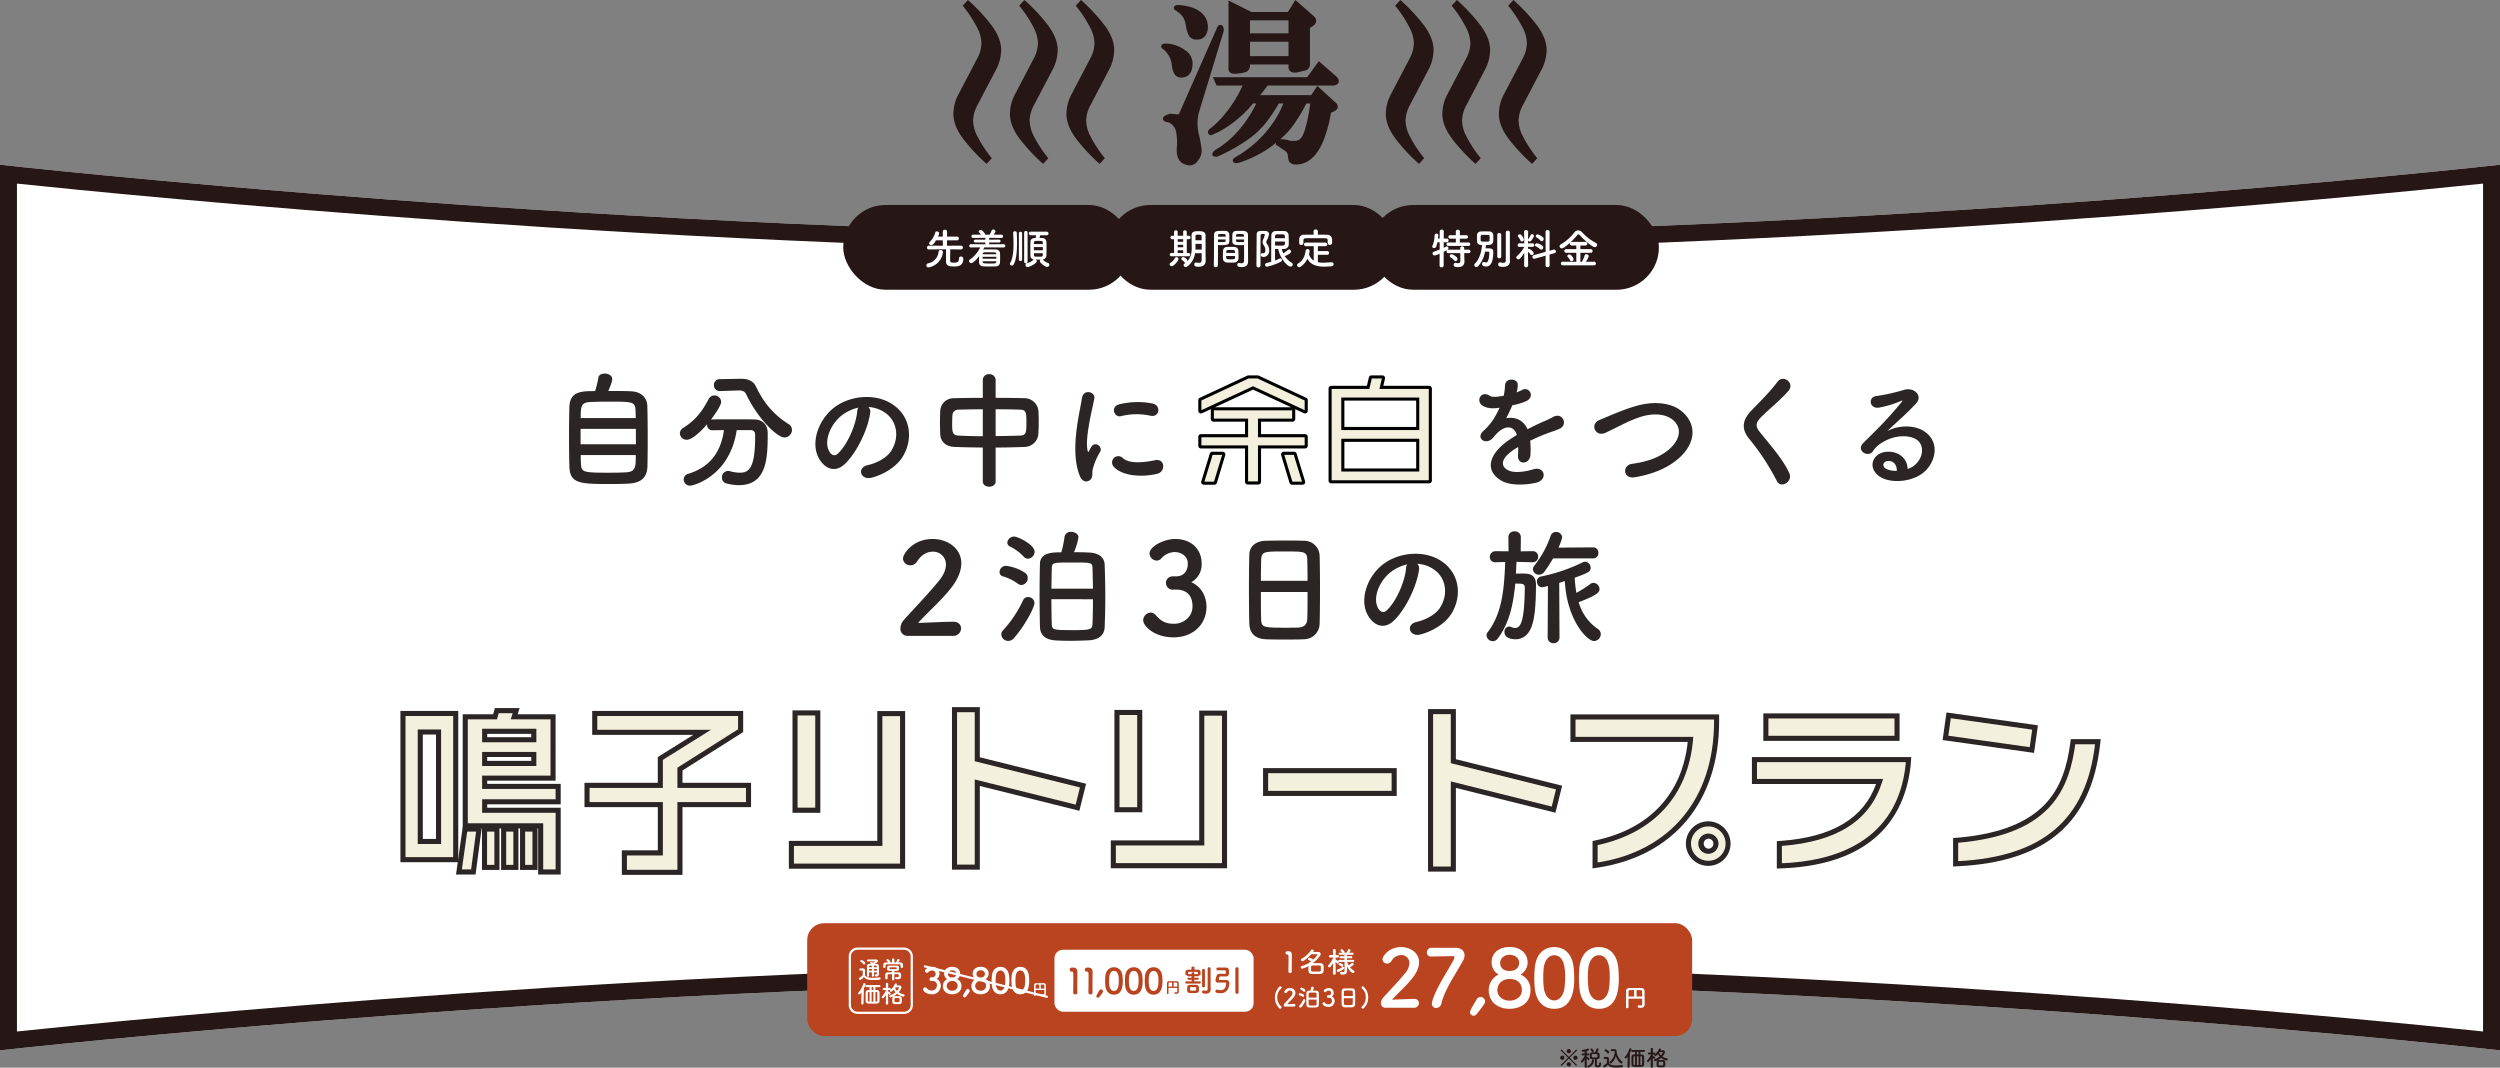 <svg xmlns="http://www.w3.org/2000/svg" width="1180" height="503.952" viewBox="0 0 1180 503.952">
  <rect x="0" y="0" width="1180" height="503.952" fill="#808080" stroke="none"/>
  <g id="mv_pc" transform="translate(-130 -146.242)">
    <path id="パス_5428" data-name="パス 5428" d="M0,0S295,32.978,590,32.978,1180,0,1180,0V418s-295-32.978-590-32.978S0,418,0,418Z" transform="translate(130 224)" fill="#fff"/>
    <path id="パス_5428_-_アウトライン" data-name="パス 5428 - アウトライン" d="M8,8.9V409.1c51.531-5.423,318.312-32.074,582-32.074s530.469,26.652,582,32.074V8.9c-51.531,5.423-318.312,32.074-582,32.074S59.531,14.327,8,8.9M0,0S295,32.978,590,32.978,1180,0,1180,0V418s-295-32.978-590-32.978S0,418,0,418Z" transform="translate(130 224)" fill="#261616"/>
    <g id="グループ_3394" data-name="グループ 3394" transform="translate(-32 91)">
      <rect id="長方形_3732" data-name="長方形 3732" width="136" height="40" rx="20" transform="translate(560 152)" fill="#261616"/>
      <rect id="長方形_3733" data-name="長方形 3733" width="136" height="40" rx="20" transform="translate(685 152)" fill="#261616"/>
      <rect id="長方形_3734" data-name="長方形 3734" width="136" height="40" rx="20" transform="translate(809 152)" fill="#261616"/>
      <path id="先着順" d="M17.58-7.02a.855.855,0,0,0,.9-.88.865.865,0,0,0-.92-.9l-6.58.02L11-11.32h4.66a.86.86,0,0,0,.92-.88.86.86,0,0,0-.92-.88H11l.02-2.36a.94.94,0,0,0-1.04-.88.9.9,0,0,0-1,.88L9-13.08H6.74a7.721,7.721,0,0,0,.6-1.54c0-.52-.62-.92-1.16-.92a.692.692,0,0,0-.72.48A10.512,10.512,0,0,1,2.9-10.62a1.035,1.035,0,0,0-.36.7.954.954,0,0,0,1.04.84c.56,0,1.12-.32,2.22-2.24H9l.02,2.54L2.46-8.8a.882.882,0,0,0-.94.9.872.872,0,0,0,.92.88h.02c4.3-.04,6.74-.06,8.08-.06-.02,1.6-.02,5.1-.02,5.74,0,2.3,1.98,2.36,3.86,2.36,1.52,0,4.3-.04,4.3-3.62A1.025,1.025,0,0,0,17.6-3.68a.9.9,0,0,0-.96.94c0,1.92-1.24,1.96-2.38,1.96-1.78,0-1.8-.34-1.8-1.34,0-1.1.04-3.62.04-4.96l5.06.06ZM2.28,1.46A8.186,8.186,0,0,0,9.06-5.66V-5.8a1.018,1.018,0,0,0-1.1-.94.947.947,0,0,0-.98.84A6.027,6.027,0,0,1,2.04-.46a1,1,0,0,0-.8.98A.942.942,0,0,0,2.28,1.46ZM37.7-7.96a.766.766,0,0,0,.82-.78.763.763,0,0,0-.82-.76l-6.82.04v-.86l4.64.02a.678.678,0,0,0,.74-.68.678.678,0,0,0-.74-.68l-4.64.02v-.84l5.76.02a.745.745,0,0,0,.8-.76.75.75,0,0,0-.8-.78L33-13.98c.72-1,.86-1.28.86-1.56a1.009,1.009,0,0,0-1.04-.88.84.84,0,0,0-.82.56,12.322,12.322,0,0,1-.9,1.88H29.06c0-.42-1.36-2.26-2.16-2.26-.46,0-.96.36-.96.76a.589.589,0,0,0,.2.42,9.686,9.686,0,0,1,.92,1.08L23.36-14a.779.779,0,0,0-.86.78.776.776,0,0,0,.86.76l5.72-.02v.84l-4.66-.02a.7.7,0,0,0-.78.68.7.7,0,0,0,.78.68l4.66-.02v.86L22.34-9.5a.787.787,0,0,0-.86.76.79.79,0,0,0,.86.78L26.66-8a14.6,14.6,0,0,1-4.9,5.78.726.726,0,0,0-.38.64A1.1,1.1,0,0,0,22.44-.56c.66,0,2.18-1.28,3.7-3.3-.02.58-.02,1.2-.02,1.8,0,.44,0,.86.02,1.3.04.96.76,1.68,2.1,1.72,1,.04,2.14.06,3.28.06.82,0,1.64-.02,2.4-.04A1.984,1.984,0,0,0,36-.76q.06-1.14.06-2.34c0-.8-.02-1.6-.06-2.38A1.9,1.9,0,0,0,34.02-7c-1.2-.02-2.48-.04-3.7-.04-.74,0-1.48,0-2.14.02H28.1c.16-.32.32-.66.46-.98Zm-3.46,3.2H27.82V-4.9a.825.825,0,0,1,.9-.76c.52,0,1.16-.02,1.82-.02.92,0,1.92.02,2.78.04.62.02.9.28.92.74Zm.04,2.12h-6.5v-.92h6.5ZM34.24-1.2c-.04.82-.6.82-2.78.82-3.34,0-3.62-.06-3.64-.82l-.02-.24h6.46ZM58.02-13.72a.818.818,0,0,0,.88-.84.818.818,0,0,0-.88-.84H50.5a.812.812,0,0,0-.86.84.812.812,0,0,0,.86.84h2.56c-.08.52-.14.9-.24,1.3-.18,0-.38.02-.54.02-1.38.08-1.9.9-1.92,1.72-.02.96-.04,2.18-.04,3.38s.02,2.36.04,3.24a1.713,1.713,0,0,0,1.6,1.76.94.94,0,0,0-.24.18,6.168,6.168,0,0,1-2.8,1.54,1.056,1.056,0,0,0-.9.98.9.9,0,0,0,.98.88c1.06,0,4.38-1.76,4.38-2.74a.964.964,0,0,0-.5-.8c.52.02,1.08.02,1.64.02h.68a.988.988,0,0,0-.42.76c0,.72,2.44,2.7,3.48,2.7A1.027,1.027,0,0,0,59.28.18a.871.871,0,0,0-.7-.86,5.134,5.134,0,0,1-2.26-1.48.835.835,0,0,0-.16-.12,1.906,1.906,0,0,0,1.74-1.8c.04-.9.06-2.08.06-3.28s-.02-2.4-.06-3.34a1.86,1.86,0,0,0-1.96-1.7c-.4-.02-.86-.04-1.32-.04.12-.38.26-.86.36-1.28ZM47.4-1.26a.765.765,0,0,0,.8.8.77.77,0,0,0,.82-.8V-14.94a.77.77,0,0,0-.82-.8.765.765,0,0,0-.8.8Zm-2.5-1.1a.745.745,0,0,0,.76.8.75.75,0,0,0,.78-.8V-14.58a.75.75,0,0,0-.78-.8.745.745,0,0,0-.76.8ZM42.42.08c1.36-2.16,1.62-6.66,1.62-10.28,0-1.94-.08-3.62-.1-4.56a.843.843,0,0,0-.88-.86.787.787,0,0,0-.84.8v.06c.04,1.12.16,3.02.16,5.12,0,3.22-.28,6.92-1.58,8.98a.808.808,0,0,0-.14.44.872.872,0,0,0,.92.8A.969.969,0,0,0,42.42.08Zm9.6-9.64c0-.26.02-.5.02-.72.04-.74.34-.78,1.98-.78,1.88,0,2.12,0,2.16.76,0,.22.02.48.02.74Zm4.2,2.92H52v-1.5h4.22Zm-.02,1.4c0,.3-.02.6-.02.86-.02.78-.22.78-2.3.78-1.4,0-1.8-.02-1.84-.76,0-.26-.02-.56-.02-.88Z" transform="translate(598 180)" fill="#fff"/>
      <path id="期間限定" d="M16.18-1.86c0,.9-.56,1.16-1.32,1.16a6.711,6.711,0,0,1-1.2-.14.554.554,0,0,0-.18-.02.841.841,0,0,0-.78.92c0,.8.56,1.08,2.08,1.08,2.54,0,3.3-1.48,3.3-2.66v-.04l-.04-2.82c0-.26-.02-.9-.02-7.08v-2.16c-.02-1.84-1.56-2.02-3.16-2.02-1.78,0-3.44,0-3.44,2.02,0,1.42.04,2.58.04,4,0,.44.04,1.06.04,1.76,0,1.94-.26,4.56-2.14,6.48a1.169,1.169,0,0,0,.08-.38c0-.82-1.56-1.66-1.98-1.66a.878.878,0,0,0-.88.82.645.645,0,0,0,.32.56A3.722,3.722,0,0,1,7.98-1.02a.605.605,0,0,0,.52.28.5.5,0,0,0,.16-.02,5.664,5.664,0,0,1-.56.4.874.874,0,0,0-.44.72.991.991,0,0,0,.98.96,1.072,1.072,0,0,0,.6-.2,9.163,9.163,0,0,0,3.82-6.38h3.12ZM10-3.8a.738.738,0,0,0,.76-.78.723.723,0,0,0-.74-.78H9.16v-6.48h1a.756.756,0,0,0,.74-.82.762.762,0,0,0-.74-.84h-.02l-.98.02v-1.8a.778.778,0,0,0-.84-.76.784.784,0,0,0-.86.76v1.8H4.86v-1.8a.778.778,0,0,0-.84-.76.784.784,0,0,0-.86.76v1.8L2.3-13.5H2.28a.8.8,0,0,0-.82.82.8.8,0,0,0,.82.84h.88v6.48H1.94a.75.75,0,0,0-.8.78.76.76,0,0,0,.8.78ZM2.12.9c.96,0,3.14-2.66,3.14-3.36a1.019,1.019,0,0,0-.98-.96.694.694,0,0,0-.62.36A6.8,6.8,0,0,1,1.48-.72a.87.87,0,0,0-.44.7A1.055,1.055,0,0,0,2.12.9ZM13.26-11.34c0-.7,0-1.38.02-2,0-.66.5-.66,1.54-.66,1,0,1.3.12,1.32.66.02.6.04,1.28.04,2ZM16.2-6.96H13.24c.02-.42.04-.82.04-1.2,0-.5-.02-.96-.02-1.36v-.12H16.2ZM7.46-10.64H4.86v-1.22h2.6Zm0,2.58H4.86V-9.2h2.6Zm0,2.72H4.86V-6.62h2.6ZM36.2-9.08v.82c0,1.26.02,2.64.02,3.98,0,.9-.02,1.76-.04,2.56C36.16-.74,35.66-.5,35-.5a7.169,7.169,0,0,1-1.06-.12c-.06,0-.1-.02-.16-.02A.806.806,0,0,0,33,.24c0,.88.72,1.06,2.12,1.06C37.4,1.3,38.1.06,38.1-1.36c0-.7-.02-1.54-.02-2.48,0-2.54-.04-5.64-.04-8.64v-1.5c0-.9-.62-1.7-2.1-1.78-.34-.02-.9-.02-1.48-.02-.78,0-1.62,0-2,.02a1.7,1.7,0,0,0-1.78,1.58c-.02.7-.04,1.42-.04,2.12,0,.42,0,.86.02,1.26.06,1.76,1.72,1.76,4.08,1.76C35.32-9.04,35.84-9.06,36.2-9.08ZM33.56-2.74c.02-.42.02-.9.02-1.42,0-.82-.02-1.7-.08-2.4A1.878,1.878,0,0,0,31.68-8.2c-.58-.02-1.24-.04-1.9-.04-.54,0-1.1.02-1.62.04a1.844,1.844,0,0,0-1.88,1.78c-.04.8-.08,1.84-.08,2.74,0,.34,0,.68.02.96A1.937,1.937,0,0,0,28.2-.86c.54.04,1.14.06,1.74.06.58,0,1.18-.02,1.72-.06A1.978,1.978,0,0,0,33.56-2.74ZM23.82.5c.06-2.82.08-5.62.08-7.78v-1.8c.36.02.86.04,1.38.04,3.94,0,3.98-.5,3.98-3.02,0-.7-.02-1.42-.04-2.12a1.738,1.738,0,0,0-1.82-1.58c-.38-.02-1.18-.02-1.94-.02-2.04,0-3.42,0-3.42,1.96C22-9.48,22.04-3.16,21.9.5V.54a.871.871,0,0,0,.96.82A.877.877,0,0,0,23.82.5ZM32.4-13.06c0-.2.02-.42.02-.6.04-.64.26-.64,1.86-.64,1.84,0,1.88.02,1.88,1.24Zm3.8,2.54c-.28.02-.92.02-1.58.02-2.12,0-2.18-.08-2.2-.64,0-.18-.02-.38-.02-.6h3.8ZM23.9-13.06c0-.16.02-.32.02-.46.04-.72.18-.78,1.82-.78,1.6,0,1.7.06,1.74.62,0,.2.02.4.02.62Zm3.6,1.32c0,.22-.02.42-.02.6-.02.56-.16.64-2.1.64-.6,0-1.2,0-1.48-.02v-1.22Zm.28,6.38c0-.22.04-.42.04-.6a.769.769,0,0,1,.78-.8c.48-.02,1.02-.02,1.52-.02,1.36,0,1.74.06,1.78.8,0,.18.04.38.04.62Zm4.18,1.42c0,.28-.02.56-.02.78-.04.78-.62.8-2.1.8-2.06,0-2.08-.02-2.08-1.58ZM52.32-7.22c.94,4.72,4.48,8.3,5.8,8.3a1.03,1.03,0,0,0,1.06-1,.993.993,0,0,0-.52-.84,10.685,10.685,0,0,1-3.24-3.08c2.78-1.24,3-1.82,3-2.18A1.035,1.035,0,0,0,57.46-7a.775.775,0,0,0-.52.2A18.25,18.25,0,0,1,54.7-5.16a9.917,9.917,0,0,1-.66-2.06c.4,0,.76-.02,1.12-.04A2.121,2.121,0,0,0,57.28-9.2c.02-.4.02-.84.02-1.26,0-1.14-.04-2.32-.08-3.38a1.988,1.988,0,0,0-2.08-1.86c-.66-.04-1.38-.04-2.06-.04-.7,0-1.38,0-2.02.04a1.928,1.928,0,0,0-1.98,1.92C49.02-10.88,49-4.28,49-1.2c-.68.2-1.38.38-2.06.54a.945.945,0,0,0-.82.92.875.875,0,0,0,.94.86,26.779,26.779,0,0,0,6.4-2.3.978.978,0,0,0,.64-.84.782.782,0,0,0-.8-.76,1.051,1.051,0,0,0-.46.12,18.571,18.571,0,0,1-2.02.86V-7.26C51.32-7.24,51.82-7.22,52.32-7.22ZM43.96.58V-6.88c0-2.5.02-4.88.04-6.74,0-.7.54-.7,1.2-.7.52,0,.8.06.8.38a9.909,9.909,0,0,1-.74,2.1,3.213,3.213,0,0,0-.32,1.34,2.334,2.334,0,0,0,.52,1.46,3.741,3.741,0,0,1,.78,2.38c0,1.06-.52,1.46-.98,1.46a1.351,1.351,0,0,1-.28-.04.851.851,0,0,0-.22-.04.749.749,0,0,0-.66.82c0,.42.26,1,1.4,1a2.805,2.805,0,0,0,2.56-3.06,4.708,4.708,0,0,0-1-3.04,1.435,1.435,0,0,1-.38-.92,1.724,1.724,0,0,1,.18-.7,8.64,8.64,0,0,0,1.12-3.04c0-.86-.58-1.48-1.72-1.52-.34-.02-.76-.02-1.16-.02-1.88,0-2.96,0-2.96,1.9-.02,3.48-.1,10.8-.1,14.44a.9.9,0,0,0,.98.88A.887.887,0,0,0,43.96.58Zm6.84-12.9c0-.34.02-.66.02-1a.831.831,0,0,1,.9-.82c.48-.02,1.08-.02,1.66-.02,1.58,0,2,.02,2.06.82.02.32.02.66.04,1.02Zm4.72,1.56c0,1.12-.04,1.86-.88,1.9-.5.02-1.16.04-1.84.04s-1.38-.02-1.96-.04c0-.62-.02-1.24-.02-1.9Zm15.52-4.8a.926.926,0,0,0-1.02-.9.919.919,0,0,0-1,.9V-14c-1.52,0-3.02.02-4.5.04a2.093,2.093,0,0,0-2.28,1.98c0,.32-.02.68-.02,1.02s.02.66.02.92a.9.9,0,0,0,.96.92.932.932,0,0,0,1-.9v-1.2c.06-.74.22-1.06,1.28-1.08,1.2-.02,2.58-.04,3.98-.04,1.72,0,3.48.02,5.02.04,1.18.02,1.2.22,1.2,2.22v.04a.891.891,0,0,0,1,.86,1,1,0,0,0,1.06-.9c.02-.2.02-.46.02-.72,0-.38,0-.78-.02-1.08a2.287,2.287,0,0,0-2.22-2.08c-1.48-.02-2.98-.04-4.48-.04ZM75.42-4.5a.856.856,0,0,0,.92-.86.876.876,0,0,0-.92-.9H71.04v-2.3h3.52a.835.835,0,0,0,.9-.84.84.84,0,0,0-.9-.86H65.38a.829.829,0,0,0-.88.84.834.834,0,0,0,.88.86h3.7v6.82a5.151,5.151,0,0,1-2.22-3.12,9.63,9.63,0,0,0,.28-1.42.93.93,0,0,0-.98-.92.912.912,0,0,0-.92.88c-.34,2.36-1.18,4.56-3.58,5.98a.834.834,0,0,0-.42.74.972.972,0,0,0,.94.98c.66,0,2.68-1.44,3.9-4,1.64,3,4.68,3.72,7.94,3.72A33.829,33.829,0,0,0,77.5.9a.966.966,0,0,0,.96-.96.887.887,0,0,0-.9-.92H77.5c-1.26.08-2.62.2-3.94.2A12.848,12.848,0,0,1,71.04-1V-4.5Z" transform="translate(713 180)" fill="#fff"/>
      <path id="特別料金" d="M18.1-8.68a.8.8,0,0,0,.84-.82.792.792,0,0,0-.84-.82H14.04v-1.8h2.98a.8.8,0,0,0,.86-.82.793.793,0,0,0-.86-.8H14.06v-1.74a.877.877,0,0,0-.96-.86.877.877,0,0,0-.96.86v1.74H9.54a.818.818,0,0,0-.9.8.821.821,0,0,0,.9.82h2.62v1.8H8.64a.815.815,0,0,0-.88.82.826.826,0,0,0,.88.82Zm.12,3.4a.8.8,0,0,0,.84-.82.792.792,0,0,0-.84-.82h-2.1l-.02-.74a.847.847,0,0,0-.92-.82.853.853,0,0,0-.94.82l.02.74H8.64a.815.815,0,0,0-.88.82.826.826,0,0,0,.88.82h5.62l.02,3.66c0,.84-.4,1.08-1,1.08A5.716,5.716,0,0,1,12.2-.68.75.75,0,0,0,12-.7a.888.888,0,0,0-.88.94c0,.64.36,1.08,2.14,1.08,2.3,0,2.96-1.4,2.96-2.5v-.08l-.08-2.8-.02-1.22ZM12.02-1.5a1.015,1.015,0,0,0,.92-1.04c0-1.04-2.24-2.2-2.76-2.2a.891.891,0,0,0-.92.84.687.687,0,0,0,.42.62,5.381,5.381,0,0,1,1.66,1.4A.861.861,0,0,0,12.02-1.5ZM4.48.58a.877.877,0,0,0,.96.86A.877.877,0,0,0,6.4.58l.02-6.5C8.44-6.94,8.66-7.06,8.66-7.64a.782.782,0,0,0-.72-.82c-.16,0-.24.04-1.52.68l.02-2.64H7.86a.844.844,0,0,0,.86-.88.849.849,0,0,0-.88-.88H6.44l.02-3.32a.9.9,0,0,0-.96-.9.9.9,0,0,0-.96.9v3.32H3.72c.06-.5.14-.98.18-1.42v-.1a.82.82,0,0,0-.88-.8.836.836,0,0,0-.9.8,13.229,13.229,0,0,1-1,4.96,1.073,1.073,0,0,0-.1.38.777.777,0,0,0,.86.7c1,0,1.2-.94,1.56-2.72l1.08-.04v3.46c-.84.32-1.74.66-2.72,1a.891.891,0,0,0-.64.84.93.93,0,0,0,.96.94A7.853,7.853,0,0,0,4.5-5.04ZM37.66-3.88V-14.96a.9.9,0,0,0-.96-.92.9.9,0,0,0-.96.92v3.16c0,3.72,0,9.28-.02,10.02A.992.992,0,0,1,34.58-.7a6.9,6.9,0,0,1-1.36-.22A.82.82,0,0,0,33-.94a.926.926,0,0,0-.86,1c0,.7.38,1.14,2.32,1.14,2.44,0,3.24-1.42,3.24-2.62v-.04ZM31.7-3.7a.86.86,0,0,0,.94.86.871.871,0,0,0,.94-.86V-13.9a.891.891,0,0,0-.94-.9.88.88,0,0,0-.94.9ZM25.92-6c1.88,0,2.02,0,2.02.46C27.9-2.9,27.46-.86,26.4-.86a.884.884,0,0,1-.44-.1,1.28,1.28,0,0,0-.56-.14.921.921,0,0,0-.9.96c0,1.06,1.46,1.18,1.9,1.18,3.08,0,3.34-3.98,3.44-6.84v-.1c0-1.56-1.16-1.64-2.56-1.64-.34,0-.72,0-1.1.02.08-.52.16-1.06.2-1.56,3.38,0,3.46-.72,3.46-3.36,0-.56,0-1.12-.04-1.54a1.761,1.761,0,0,0-1.82-1.52c-.64-.04-1.32-.06-2-.06s-1.38.02-2.06.06a1.756,1.756,0,0,0-1.76,1.64c-.02.4-.04.92-.04,1.46,0,.52.02,1.06.04,1.52.06,1.04.58,1.78,2.34,1.78-.24,3.22-1.14,6.54-3.38,8.82a.842.842,0,0,0-.28.62,1.03,1.03,0,0,0,1.04.94,1.1,1.1,0,0,0,.74-.32A13.414,13.414,0,0,0,25.92-6Zm1.54-7.86c.6,0,.64.4.64,1.54,0,.36-.02.7-.04.98-.04.62-.4.64-2.34.64-1.58,0-1.82-.14-1.84-.56-.02-.28-.02-.64-.02-1.02,0-1.62,0-1.62,1.78-1.62C26.26-13.9,26.92-13.88,27.46-13.86Zm25.26,2.94a.973.973,0,0,0,.9-1,1.086,1.086,0,0,0-.3-.76,5.969,5.969,0,0,0-2.48-1.46.966.966,0,0,0-.98.86.61.61,0,0,0,.36.56,8.018,8.018,0,0,1,1.84,1.46A.892.892,0,0,0,52.72-10.92ZM54.5.56c0,.52.48.78.96.78s.96-.26.96-.78L56.38-4.6l2.36-.66a.814.814,0,0,0,.64-.8.887.887,0,0,0-.86-.9,1.569,1.569,0,0,0-.28.04l-1.86.52.04-8.94a.907.907,0,0,0-.98-.86.86.86,0,0,0-.94.86l.04,9.46L48.98-4.34a.9.9,0,0,0-.68.86.836.836,0,0,0,.84.86.936.936,0,0,0,.32-.04l5.08-1.42Zm-1.96-7.5a.952.952,0,0,0,.88-.98,1.076,1.076,0,0,0-.4-.82A5.8,5.8,0,0,0,50.5-9.92a.943.943,0,0,0-1,.82.725.725,0,0,0,.46.64A10.845,10.845,0,0,1,51.92-7.2.934.934,0,0,0,52.54-6.94Zm-9.2-3.82a.934.934,0,0,0,.92-.94c0-.46-1-2.46-1.9-2.46-.46,0-.94.32-.94.74a.691.691,0,0,0,.18.42,8.536,8.536,0,0,1,1.08,1.78A.71.71,0,0,0,43.34-10.76ZM46.3.58s-.08-3.62-.1-6.54a8.142,8.142,0,0,1,1.16,1.28.8.8,0,0,0,.64.34.981.981,0,0,0,.92-.96c0-.76-1.84-2.04-2.32-2.04a.91.91,0,0,0-.4.1V-8.26l2.14.04h.02a.814.814,0,0,0,.8-.86.8.8,0,0,0-.82-.84H46.22l.02-1.28a.8.8,0,0,0,.74.46.836.836,0,0,0,.62-.3,6.9,6.9,0,0,0,1.46-2.34.953.953,0,0,0-.94-.86.674.674,0,0,0-.64.42,14.606,14.606,0,0,1-1.14,1.94.81.81,0,0,0-.1.18c.02-1.94.06-3.6.06-3.6v-.02a.893.893,0,0,0-.96-.88.893.893,0,0,0-.96.88v.02l.06,5.38H42.2a.865.865,0,0,0-.88.9.782.782,0,0,0,.86.8h.02l2.26-.04v.06a17.181,17.181,0,0,1-3.44,4.32.826.826,0,0,0-.34.64.968.968,0,0,0,.98.9c.32,0,.98-.14,2.8-3.1L44.38.58V.6A.972.972,0,0,0,46.3.6ZM77.42.48a.812.812,0,0,0,.84-.86.823.823,0,0,0-.84-.86l-3.9.04A9.532,9.532,0,0,0,74.9-3.84a1.079,1.079,0,0,0-1.12-.94.842.842,0,0,0-.86.64,12.163,12.163,0,0,1-1.28,2.96h-.7V-5.44H75.8a.84.84,0,0,0,.9-.86.85.85,0,0,0-.9-.86H70.94V-8.88H73.3a.84.84,0,0,0,.9-.86.85.85,0,0,0-.9-.86H66.86a.91.91,0,0,0-.54.16,28.283,28.283,0,0,0,3.14-3.34.719.719,0,0,1,.56-.34.853.853,0,0,1,.6.34c2.2,2.46,6,5.68,7.08,5.68a1.184,1.184,0,0,0,1.16-1.14.905.905,0,0,0-.54-.82,23.926,23.926,0,0,1-6.54-5.02,2.593,2.593,0,0,0-1.9-.94,2.25,2.25,0,0,0-1.78.94,21.822,21.822,0,0,1-6.36,5.64,1,1,0,0,0-.62.9,1.046,1.046,0,0,0,1.06,1.02c.28,0,1.02-.1,3.94-2.74a.863.863,0,0,0-.18.52.846.846,0,0,0,.92.86h2.16v1.72H64.26a.857.857,0,0,0-.92.86.868.868,0,0,0,.92.86h4.76v4.26l-6.36-.06a.857.857,0,0,0-.92.86.857.857,0,0,0,.92.86ZM67.74-2.4c0-.52-1.12-2.28-1.98-2.28-.48,0-1,.36-1,.78a.53.53,0,0,0,.16.38A5.85,5.85,0,0,1,66.08-1.9a.69.69,0,0,0,.66.44A1.02,1.02,0,0,0,67.74-2.4Z" transform="translate(837 180)" fill="#fff"/>
    </g>
    <g id="グループ_3589" data-name="グループ 3589">
      <g id="グループ_3400" data-name="グループ 3400" transform="translate(695.595 323.424)">
        <g id="グループ_3399" data-name="グループ 3399">
          <path id="パス_5106" data-name="パス 5106" d="M651.861,474.026l-24.56,11.38v-4.978l22.375-10.449h4.375l22.375,10.449v4.978Zm2.517,27.9V518.94h-5.031V501.927H627.3v-4.213h22.046V489.29H633.208v-4.268h37.309v4.268H654.378v8.424h22.046v4.213Zm-20.787,17.122h-4.923l3.991-13.026h4.869Zm36.707,0-3.939-13.026h4.867l4,13.026Z" transform="translate(-626.029 -468.708)" fill="#f4f0de"/>
          <path id="パス_5107" data-name="パス 5107" d="M668.341,518.393V474.9h17.834l1.15-4.924h5.142L691.32,474.9h23.248v43.491ZM709.7,479.332H673.265v14.99H709.7Zm0,19.476H673.265v15.1H709.7Z" transform="translate(-605.586 -468.708)" fill="#f4f0de"/>
          <g id="グループ_3398" data-name="グループ 3398">
            <path id="パス_5108" data-name="パス 5108" d="M637.5,493.189h-4.869a1.263,1.263,0,0,0-1.215.9l-3.993,13.028a1.271,1.271,0,0,0,1.216,1.643h4.923a1.266,1.266,0,0,0,1.218-.9l3.934-13.028a1.268,1.268,0,0,0-1.215-1.639Zm-.252,1.459L633.42,507.3h-4.53l3.877-12.652Z" transform="translate(-625.997 -457.146)"/>
            <path id="パス_5109" data-name="パス 5109" d="M659.88,494.088a1.268,1.268,0,0,0-1.217-.9H653.8a1.272,1.272,0,0,0-1.218,1.639l3.94,13.028a1.267,1.267,0,0,0,1.216.9h4.924a1.271,1.271,0,0,0,1.215-1.643Zm2.526,13.212h-4.532l-3.826-12.652h4.476Z" transform="translate(-613.465 -457.146)"/>
            <path id="パス_5110" data-name="パス 5110" d="M677.385,479.7,655.01,469.251a1.274,1.274,0,0,0-.538-.118H650.1a1.262,1.262,0,0,0-.536.118L627.186,479.7a1.278,1.278,0,0,0-.734,1.152v4.978a1.27,1.27,0,0,0,1.8,1.152l4.165-1.928a1.228,1.228,0,0,0-.061.393v4.268a1.272,1.272,0,0,0,1.27,1.27H648.5v5.883H627.724a1.272,1.272,0,0,0-1.272,1.27v4.213a1.273,1.273,0,0,0,1.272,1.27H648.5v15.742a1.274,1.274,0,0,0,1.272,1.272H654.8a1.274,1.274,0,0,0,1.272-1.272V503.62h20.775a1.272,1.272,0,0,0,1.27-1.27v-4.213a1.271,1.271,0,0,0-1.27-1.27H656.073v-5.883h14.866a1.273,1.273,0,0,0,1.272-1.27v-4.268a1.319,1.319,0,0,0-.061-.393l4.163,1.928a1.283,1.283,0,0,0,1.219-.081,1.266,1.266,0,0,0,.586-1.071V480.85a1.277,1.277,0,0,0-.733-1.15Zm-.725,18.626v3.838H654.614v17.013h-4.656V502.162H627.911v-3.838h22.046v-8.8H633.818V485.63h36.933v3.894H654.614v8.8Zm-42.343-14.15,17.967-8.325,17.969,8.325Zm42.343-3.2v4.565L652.284,474.25l-24.373,11.291V480.97l22.228-10.382h4.294Z" transform="translate(-626.452 -469.13)"/>
            <path id="パス_5111" data-name="パス 5111" d="M714.99,474.054H693.342l.764-3.279a1.287,1.287,0,0,0,.057-.375,1.271,1.271,0,0,0-1.269-1.27h-5.146a1.267,1.267,0,0,0-1.239.983l-.921,3.942H668.763a1.271,1.271,0,0,0-1.27,1.27v43.491a1.272,1.272,0,0,0,1.27,1.272H714.99a1.274,1.274,0,0,0,1.272-1.272V475.325A1.272,1.272,0,0,0,714.99,474.054Zm-23.4,1.386a.189.189,0,0,0,.147.072H714.8v43.116H668.951V475.512H686.6a.187.187,0,0,0,.183-.145l1.116-4.779h4.757l-1.094,4.694a.183.183,0,0,0,.033.158Z" transform="translate(-606.008 -469.13)"/>
            <path id="パス_5112" data-name="パス 5112" d="M671.5,476.285v14.989a.187.187,0,0,0,.187.187H708.12a.186.186,0,0,0,.187-.187V476.285a.186.186,0,0,0-.187-.187H671.69a.187.187,0,0,0-.19.187ZM672.962,490V477.556h33.891V490Z" transform="translate(-604.011 -465.659)"/>
            <path id="パス_5113" data-name="パス 5113" d="M708.123,489.1H671.69a.187.187,0,0,0-.187.187v15.1a.187.187,0,0,0,.187.187h36.433a.186.186,0,0,0,.187-.187v-15.1a.186.186,0,0,0-.187-.187Zm-35.161,14.015V490.556h33.891v12.556Z" transform="translate(-604.011 -459.184)"/>
          </g>
        </g>
      </g>
      <path id="パス_5479" data-name="パス 5479" d="M30.12-41.22c1.08-2.52,1.86-4.56,1.86-5.58,0-1.74-1.86-2.64-3.54-2.64-1.44,0-2.82.6-3,1.92a45.98,45.98,0,0,1-1.56,6.36c-6.36,0-11.82.06-12.12,7.32-.12,3.96-.18,9.24-.18,14.46,0,5.16.06,10.26.18,13.86C12,2.58,16.86,2.7,31.2,2.7c2.94,0,5.88-.06,8.22-.18,5.82-.24,9-2.58,9.18-8.16.06-3,.12-7.86.12-12.84,0-5.82-.06-11.88-.18-15.72-.12-3.96-3.12-6.6-7.32-6.84C38.88-41.22,34.44-41.22,30.12-41.22ZM17.1-28.44c0-5.58.18-7.32,4.44-7.56,1.92-.12,5.34-.18,8.88-.18,11.04,0,12.36,0,12.54,4.08.06,1.02.12,2.28.12,3.66ZM43.14-16.08H17.04v-7.26h26.1Zm-.06,5.1c0,5.58,0,7.92-4.62,8.16-1.98.12-4.98.18-7.92.18-11.76,0-13.2-.12-13.32-4.08-.06-1.14-.12-2.64-.12-4.26ZM91.5-41.46h.3c1.68,0,2.82.48,3.42,1.86,5.64,11.76,14.7,20.34,18.06,20.34a3.626,3.626,0,0,0,3.54-3.54,3.27,3.27,0,0,0-1.74-2.88c-7.2-4.5-11.76-10.32-15.24-17.58-1.26-2.76-3.96-3.72-6.96-3.72h-.24l-9.84.18a2.7,2.7,0,0,0-2.032.788,2.7,2.7,0,0,0-.788,2.032,2.7,2.7,0,0,0,.788,2.032,2.7,2.7,0,0,0,2.032.788h.12Zm5.82,18.72c1.26,0,2.1.66,2.1,2.34v.9c0,14.82-3,16.86-7.2,16.86a18.554,18.554,0,0,1-4.68-.72,4.632,4.632,0,0,0-.9-.12,2.97,2.97,0,0,0-2.1.954A2.97,2.97,0,0,0,83.76-.36,2.74,2.74,0,0,0,85.8,2.4a24,24,0,0,0,5.94.84c13.26,0,13.62-12.78,13.62-24.42,0-4.08-2.34-6.54-6.36-6.6-3.42-.06-7.5-.06-11.46-.06-2.88,0-5.7,0-8.22.06a3.04,3.04,0,0,0-.78.12c.3-.36,4.86-6.42,4.86-8.4a3.233,3.233,0,0,0-3.24-3.06,3.132,3.132,0,0,0-2.76,1.86c-2.88,5.46-6,9.78-11.88,13.44a3.083,3.083,0,0,0-1.62,2.58,3.193,3.193,0,0,0,3.24,3.06c2.64,0,6.9-4.2,9.6-7.32v.36a2.426,2.426,0,0,0,.752,1.795,2.426,2.426,0,0,0,1.828.665c1.62,0,3.48-.06,5.4-.06C83.4-13.62,79.2-5.64,67.98-2.16A2.835,2.835,0,0,0,65.7.54a2.957,2.957,0,0,0,3,2.94c1.92,0,18.9-4.8,22.02-26.22Zm55.56-10.92a15.563,15.563,0,0,1,7.44,2.4c5.94,3.78,7.56,11.64,3.3,18.36-1.98,3.12-6.6,5.7-11.16,6.72-5.16,1.2-3.3,7.26,1.98,5.88,5.94-1.56,11.82-5.28,14.64-9.9,5.22-8.58,3.72-19.62-5.58-25.2-7.56-4.56-18.54-3.72-25.92,1.38-8.04,5.58-12.06,16.74-8.28,24.18,2.64,5.16,7.68,7.5,12.3,3.24,5.76-5.34,11.16-16.68,12.12-24.3a3,3,0,0,0-.84-2.76Zm-4.74.3a4.244,4.244,0,0,0-.54,1.86c-.6,6.48-4.8,16.02-9.3,19.98-1.5,1.32-3.06.42-3.96-1.32-2.52-4.62.48-12.6,6.06-16.92A19.882,19.882,0,0,1,148.14-33.36ZM206.88,1.5c0,1.62,1.5,2.46,3,2.46,1.56,0,3.06-.84,3.06-2.46V-14.52c4.68,0,9.3-.12,13.68-.3a6.552,6.552,0,0,0,6.48-6.12c.12-1.8.18-3.96.18-6.06,0-1.86-.06-3.66-.18-5.1a6.614,6.614,0,0,0-6.18-5.7c-4.32-.12-9.12-.18-13.98-.18V-46.5a2.8,2.8,0,0,0-.967-1.973,2.8,2.8,0,0,0-2.093-.667,2.748,2.748,0,0,0-2.069.673,2.748,2.748,0,0,0-.931,1.967v8.52c-4.8,0-9.48.06-13.62.18a6.279,6.279,0,0,0-4.535,1.732,6.279,6.279,0,0,0-1.945,4.448c-.06,1.62-.12,3.36-.12,5.16,0,1.86.06,3.72.12,5.58.12,3.18,2.34,5.88,6.6,6.06,4.2.18,8.82.24,13.5.3Zm6.06-34.08c4.14,0,8.16.06,11.46.18,2.94.06,3.06,1.26,3.06,6.12,0,4.68-.12,6-3,6.12-3.54.12-7.5.18-11.52.24Zm-6.06,12.72c-4.08,0-7.98-.12-11.34-.3-3.12-.12-3.12-1.98-3.12-5.76,0-1.38.06-2.82.12-3.96a2.768,2.768,0,0,1,2.94-2.52c3.24-.06,7.2-.18,11.4-.18Zm79.2-9.66c4.08.9,5.22-4.74,1.02-5.76a36.219,36.219,0,0,0-15.78.36c-4.38,1.08-2.46,6.42.84,5.58a30.4,30.4,0,0,1,13.92-.18Zm3.24,27.36c3.96-1.02,3.66-7.38-1.2-6.36-4.68.96-11.88,1.92-15.12-1.02a2.97,2.97,0,0,0-4.2-.06,2.97,2.97,0,0,0-.06,4.2c4.32,4.68,14.16,4.86,20.58,3.24ZM257.58.72c1.5-1.32.78-3.18,1.14-4.8a30.252,30.252,0,0,1,3.54-8.4c1.38-2.4-2.34-5.28-4.2-2.34-.24.42-.9,1.62-1.02,1.92-.24.54-.48.72-.66-.06-1.44-5.58,2.16-19.68,3.12-24.54.66-3.48-5.16-4.8-5.82-.36-1.08,7.14-5.82,24.9-1.02,36.72C253.86,1.8,256.08,2.04,257.58.72Z" transform="translate(387 372)" fill="#2c2525"/>
      <path id="パス_5480" data-name="パス 5480" d="M30.9-40.8a11.344,11.344,0,0,0,.48-3.48c-.12-2.94-5.76-3.3-6,.3a25.031,25.031,0,0,1-.66,5.04c-.3.06-.66.06-.9.12-2.1.36-4.5.66-5.64-.12-4.2-2.82-7.14,2.82-2.82,4.98,1.92.96,4.2,1.14,7.44.66a50.019,50.019,0,0,1-2.82,5.34,29.948,29.948,0,0,1-4.86,5.64c-3.6,3.24.78,6.66,4.08,3.72a13.141,13.141,0,0,0,1.38-1.56l.24-.24c3.9-4.5,8.52-5.1,10.14-.06-1.14.66-2.1,1.32-2.94,1.86-10.86,7.14-12.3,15.24-4.2,19.8,4.68,2.64,12.84,1.74,16.38.84,5.52-1.44,3.84-7.92-1.44-6.3-2.82.9-8.7,2.1-11.88.48-3.36-1.68-4.26-5.28,3.18-10.08.48-.3,1.02-.6,1.56-.9,0,1.26-.06,2.64-.12,3.9-.18,2.34,1.2,3.48,2.7,3.42s3.06-1.32,3.18-3.72a47.939,47.939,0,0,0-.12-6.6c2.4-1.14,5.1-2.34,7.62-3.3,3.18-1.2,4.56-1.5,6.48-2.46,3.84-1.92,1.14-7.92-3.36-5.4a46.08,46.08,0,0,1-4.68,2.22c-2.34,1.02-4.86,2.28-7.32,3.54-1.98-4.44-5.94-5.94-10.08-5.22a61.219,61.219,0,0,0,2.88-6.06,33.745,33.745,0,0,0,6.6-1.98c4.44-2.22,1.2-7.2-2.1-5.22a21.1,21.1,0,0,1-2.52,1.08ZM106.8-8.94c7.38-6.12,9.78-14.7,3.3-21.48-5.52-5.76-14.64-5.82-21.48-4.08-6.48,1.62-13.56,4.86-18.78,7.02-4.5,1.86-1.92,8.22,2.94,6,2.94-1.38,5.64-2.76,8.34-4.08A58.319,58.319,0,0,1,89.7-29.1c5.4-1.62,12.18-1.74,16.02,2.64,2.76,3.18,2.4,8.1-2.7,12.6-4.26,3.78-10.08,6-17.64,7.02-4.8.66-4.38,7.26,1.2,6.36C95.46-1.98,101.94-4.92,106.8-8.94Zm52.74,6.48c-2.94-6.42-8.04-12.06-14.04-19.56-1.98-2.46-1.86-4.26.72-6.84,3.72-3.72,10.08-8.94,13.08-12.6,2.82-3.48-2.58-7.74-5.34-4.08-3.6,4.86-8.22,9.3-12.3,13.56-4.68,4.86-4.68,9.12-.72,13.74a110.654,110.654,0,0,1,12.72,19.5c1.92,3.84,7.74.3,5.88-3.72ZM215.4-4.44c-.18-5.4-4.68-8.28-9.48-8.1-7.08.24-9.9,7.68-3.54,11.82,4.56,3,13.92,2.76,19.86-1.5,6.3-4.56,9.12-15.12.48-20.28-4.44-2.64-11.58-2.64-16.86.18,2.16-2.1,4.56-4.26,6.96-6.48s4.8-4.56,6.72-6.72c3-3.36-.96-7.62-5.76-6.24a92.776,92.776,0,0,1-13.2,2.94c-4.08.48-3.18,6.42,1.56,5.4a48.065,48.065,0,0,0,10.08-3.06c.48-.24,1.08-.48.42.36-6.66,8.22-11.52,12.84-18.12,19.38-3.72,3.66,2.28,7.2,4.44,4.02a13.191,13.191,0,0,1,5.04-4.5c6.06-3.54,12.54-3.12,15.66-1.02,3.42,2.28,3.6,7.98-.78,11.88a8.085,8.085,0,0,1-3.48,1.92Zm-5.1.9a10.8,10.8,0,0,1-5.04-.9c-1.92-1.02-1.8-3.48.84-3.72s4.26,1.86,4.2,4.62Z" transform="translate(815 372)" fill="#2c2525"/>
      <path id="パス_5481" data-name="パス 5481" d="M-126.22.36A3.566,3.566,0,0,0-123.568-.6,3.566,3.566,0,0,0-122.44-3.18c0-1.56-1.14-3.12-3.6-3.12-4.92,0-11.7.48-16.68.54,4.98-5.4,10.86-10.5,15.42-16.26,3.54-4.5,4.98-8.46,4.98-11.88,0-7.14-6.6-11.46-13.56-11.46-9.42,0-13.98,7.14-13.98,9.24a3.4,3.4,0,0,0,3.54,3.18,3.627,3.627,0,0,0,3.12-1.8c1.98-3.24,4.8-4.62,7.38-4.62a5.987,5.987,0,0,1,4.447,1.707,5.987,5.987,0,0,1,1.793,4.413c0,2.16-.96,4.8-3.36,7.68-5.28,6.48-12.24,13.62-16.38,18.3a6.113,6.113,0,0,0-1.74,4.08,3.292,3.292,0,0,0,.895,2.515A3.292,3.292,0,0,0-147.7.36Zm57.1-39.48a32.3,32.3,0,0,0,2.1-6.96c0-1.62-1.74-2.64-3.48-2.64a2.865,2.865,0,0,0-3.12,2.52,49.072,49.072,0,0,1-1.5,7.14c-3.9,0-9.96,0-10.08,5.4-.12,4.68-.18,9.66-.18,14.7,0,4.98.06,10.08.18,15.06.12,3.78,2.4,6.12,7.44,6.42,1.8.12,4.26.18,6.84.18,3.24,0,6.66-.12,8.88-.24,4.32-.24,7.2-2.28,7.38-6.12.18-4.74.3-9.36.3-13.92,0-5.4-.12-10.68-.3-15.72-.12-3.54-3.06-5.4-6.9-5.64C-63.6-39.06-66.3-39.12-69.12-39.12Zm-21.72,3.06a3.341,3.341,0,0,0,3.12-3.3c0-3.3-7.92-7.14-9.66-7.14a3.217,3.217,0,0,0-3.24,2.88,2.046,2.046,0,0,0,1.26,1.8,22.073,22.073,0,0,1,6.42,4.74,2.8,2.8,0,0,0,2.1,1.02ZM-93.9-23.64a3.232,3.232,0,0,0,2.94-3.3,2.969,2.969,0,0,0-1.38-2.52,21.036,21.036,0,0,0-8.94-3.24,3.077,3.077,0,0,0-3,2.94,2.118,2.118,0,0,0,1.56,2.04,22.21,22.21,0,0,1,7.08,3.48,2.91,2.91,0,0,0,1.74.6Zm.72,7.2A54.888,54.888,0,0,1-102.6-2.28a2.776,2.776,0,0,0-.84,1.98,3.234,3.234,0,0,0,3.24,3.06,3.611,3.611,0,0,0,2.76-1.38c5.76-6.6,9.66-14.82,9.66-16.44a2.942,2.942,0,0,0-3-2.88,2.5,2.5,0,0,0-2.4,1.5ZM-79.8-21.9c.06-3.48.12-6.78.18-9.78.12-2.58.78-2.58,9.66-2.58,9.06,0,9.48,0,9.54,2.58.12,2.88.18,6.24.24,9.78Zm19.62,4.98c0,4.02-.06,8.04-.24,11.76-.06,2.46-1.14,2.82-8.46,2.82-10.14,0-10.68-.06-10.74-2.88-.12-3.78-.18-7.8-.18-11.7Zm37.56-10.8a3.134,3.134,0,0,0-3.12,3.12,3.239,3.239,0,0,0,3.18,3.18c.24,0,.54-.06.9-.06h.54c4.26,0,7.92,1.86,7.92,7.98,0,4.98-4.32,8.16-8.64,8.16-4.14,0-6.06-1.14-8.76-4.14a3.221,3.221,0,0,0-2.34-1.14,3.724,3.724,0,0,0-3.54,3.6c0,2.82,5.4,8.1,14.34,8.1,9.06,0,15.54-6,15.54-14.46,0-1.14-.12-8.34-7.14-11.58a9.6,9.6,0,0,0,4.86-8.82c0-6.72-4.86-11.58-12.48-11.58-5.22,0-12.12,3.48-12.12,6.84a3.52,3.52,0,0,0,3.36,3.36,3.014,3.014,0,0,0,2.1-.9,8.58,8.58,0,0,1,6.36-3.12c3.18,0,6.24,1.98,6.24,5.4,0,3.54-1.8,5.94-5.4,6.06ZM46.8-5.46c.12-3.18.18-9.78.18-16.38,0-6-.06-12-.18-15.66a7.28,7.28,0,0,0-7.32-7.02c-2.04-.06-5.16-.12-8.34-.12-3.84,0-7.74.06-10.02.12-4.5.18-7.38,2.7-7.5,6.54-.12,4.02-.18,9.9-.18,15.72,0,6.54.06,13.08.18,16.98C13.8-.84,16.38,1.8,21.6,1.98c2.46.12,5.58.12,8.7.12,3.18,0,6.42,0,9.06-.12A7.438,7.438,0,0,0,46.8-5.46ZM19.08-25.62c0-3.78.06-7.2.12-9.66.18-4.14,1.02-4.2,11.16-4.2,9.6,0,10.5.06,10.62,4.2.06,2.4.12,5.88.12,9.66ZM41.1-20.34c0,4.8,0,9.54-.12,12.54-.12,2.58-1.14,4.14-4.5,4.26-1.56.06-3.96.06-6.3.06-10.2,0-10.86-.24-10.98-4.14-.12-2.88-.12-7.68-.12-12.72ZM92.88-33.66a15.562,15.562,0,0,1,7.44,2.4c5.94,3.78,7.56,11.64,3.3,18.36-1.98,3.12-6.6,5.7-11.16,6.72-5.16,1.2-3.3,7.26,1.98,5.88,5.94-1.56,11.82-5.28,14.64-9.9,5.22-8.58,3.72-19.62-5.58-25.2-7.56-4.56-18.54-3.72-25.92,1.38C69.54-28.44,65.52-17.28,69.3-9.84c2.64,5.16,7.68,7.5,12.3,3.24,5.76-5.34,11.16-16.68,12.12-24.3a3,3,0,0,0-.84-2.76Zm-4.74.3a4.244,4.244,0,0,0-.54,1.86c-.6,6.48-4.8,16.02-9.3,19.98-1.5,1.32-3.06.42-3.96-1.32-2.52-4.62.48-12.6,6.06-16.92A19.881,19.881,0,0,1,88.14-33.36Zm87.66-2.82a2.5,2.5,0,0,0,1.872-.751,2.5,2.5,0,0,0,.708-1.889,2.436,2.436,0,0,0-.689-1.848,2.436,2.436,0,0,0-1.831-.732h-.06l-16.26.12a23.925,23.925,0,0,0,1.74-4.8,2.746,2.746,0,0,0-2.88-2.58,2.548,2.548,0,0,0-2.52,1.74,48.426,48.426,0,0,1-7.68,14.1,2.882,2.882,0,0,0-.72,1.8,2.786,2.786,0,0,0,2.88,2.52,3.121,3.121,0,0,0,2.52-1.38,59.286,59.286,0,0,0,4.08-6.3ZM154.44,1.08a2.655,2.655,0,0,0,2.82,2.76,2.64,2.64,0,0,0,2.76-2.76l-.12-25.74c.84-.24,1.74-.54,2.64-.84.9,18.12,10.38,28.32,13.8,28.32a3.348,3.348,0,0,0,3.18-3.3,2.925,2.925,0,0,0-1.38-2.4,22.7,22.7,0,0,1-9.06-12.66c9.3-3.48,9.84-4.92,9.84-6.18a3.059,3.059,0,0,0-2.88-2.94,2.265,2.265,0,0,0-1.38.48A54.014,54.014,0,0,1,168-19.92a53.059,53.059,0,0,1-.78-7.14c6.66-2.46,7.5-2.88,7.5-4.74a2.771,2.771,0,0,0-2.58-2.82,2.366,2.366,0,0,0-1.2.3,80.794,80.794,0,0,1-19.86,6.72,2.219,2.219,0,0,0-1.68,2.34,2.5,2.5,0,0,0,.6,1.842,2.5,2.5,0,0,0,1.738.858,24.272,24.272,0,0,0,2.82-.6Zm-7.08-35.46a2.533,2.533,0,0,0,1.861-.762,2.533,2.533,0,0,0,.719-1.878,2.451,2.451,0,0,0-.714-1.866,2.451,2.451,0,0,0-1.866-.714h-.06l-5.58.06.06-6.66a2.751,2.751,0,0,0-.868-2.021,2.751,2.751,0,0,0-2.072-.739,2.72,2.72,0,0,0-2.082.728A2.72,2.72,0,0,0,135.9-46.2l.06,6.66-6-.06h-.06a2.675,2.675,0,0,0-1.978.782,2.675,2.675,0,0,0-.782,1.978,2.45,2.45,0,0,0,.82,1.859,2.45,2.45,0,0,0,1.94.6h.06l4.44-.12c-.48,11.58-1.14,23.88-8.28,33.18a2.209,2.209,0,0,0-.54,1.5,2.963,2.963,0,0,0,3,2.7,2.812,2.812,0,0,0,2.22-1.14c5.64-7.32,7.5-16.74,8.34-26.04,3.36,0,4.5,0,4.5,1.92-.18,14.4-1.5,19.02-4.56,19.02a4.079,4.079,0,0,1-1.74-.42,2.783,2.783,0,0,0-1.14-.24,2.337,2.337,0,0,0-1.628.831,2.337,2.337,0,0,0-.532,1.749c0,2.94,3.54,3.42,5.22,3.42,3.24,0,6.48-1.92,7.98-7.14.84-2.82,1.68-7.8,1.68-18.66,0-5.1-3.72-5.22-6.06-5.22-1.08,0-2.34,0-3.42.06.12-1.86.18-3.78.3-5.58l7.56.18Z" transform="translate(706.06 446)" fill="#2c2525"/>
    </g>
    <g id="湯" transform="translate(-154.03 -45.757)">
      <g id="グループ_3481" data-name="グループ 3481" transform="translate(832.107 192)">
        <path id="パス_5419" data-name="パス 5419" d="M-62.354,447.17l.18-.02c1.273-.282,2-.8,2.232-1.583.24-.819-.148-1.723-1.187-2.764l-8.2-7.132-5.493,7.553H-119.28l1.691,3.945h12.3a60.272,60.272,0,0,1-8.488,13.606,45.625,45.625,0,0,1-6.334,6.351c-.748.5-1.6,1.191-1.541,2.108a1.538,1.538,0,0,0,.982,1.284l.324.162.34-.128a37.743,37.743,0,0,0,5.99-2.992,54.3,54.3,0,0,0,13.636-11.928h1.527a56.175,56.175,0,0,1-9.991,14.528,42.232,42.232,0,0,1-9.247,7.342l-.146.1c-.876.75-1.635,1.56-1.264,2.4.4.909,1.685.753,2.233.685l.222-.059a80.3,80.3,0,0,0,13.159-7.236A41.181,41.181,0,0,0-92.6,462.452a67.093,67.093,0,0,0,4.375-6.818h2.173a44.3,44.3,0,0,1-4.65,8.78,53.658,53.658,0,0,1-17.647,16.362c-.961.575-1.6,1.1-1.569,1.816a1.079,1.079,0,0,0,.534.883c.676.552,1.953.525,5.991-1.2A51.117,51.117,0,0,0-89.511,474.2a2.441,2.441,0,0,0-.042.457v.446l4.237,2.824a3.317,3.317,0,0,1,1.308,1.759l.321,2.248a2.581,2.581,0,0,0,1.029,1.784,4.345,4.345,0,0,0,2.661.7,12.277,12.277,0,0,0,1.842-.158c5.067-.924,9-5.268,11.7-12.911a66.9,66.9,0,0,0,2.892-11.4l1.252-.5c1.206-.6,1.84-1.3,1.937-2.129a2.476,2.476,0,0,0-1.095-2.161L-70,447.341l-2.9,4.345H-97.024c1.586-1.909,2.772-3.425,3.536-4.518Zm-12.839,8.463h1.806a73.452,73.452,0,0,1-2.463,12.283c-.792,2.77-1.843,4.454-3.154,5.018-.489.246-1.584.486-4.023.249a11.49,11.49,0,0,0-4.521-.637q1.012-.89,2-1.838c3.234-3.015,6.716-8.086,10.355-15.074Z" transform="translate(143.72 -406.784)" fill="#261616"/>
        <path id="パス_5420" data-name="パス 5420" d="M-143.483,444.164l11.717-38.406.036-.243c0-.986-.109-2.172-.956-2.6a1.534,1.534,0,0,0-1.683.3l-.171.131L-152.94,445l-4.128-.3-.149.046c-1.9.586-3.177,1.193-3.209,2.248-.03,1.022,1.148,1.462,1.535,1.607l.081.031.7.02a6.12,6.12,0,0,1,3.9,4.558,30.255,30.255,0,0,1,.307,7.911c-.3,5.4,2.259,7.153,4.477,7.675a4.747,4.747,0,0,0,1.638.31h0a4.761,4.761,0,0,0,3.818-2.2,7.328,7.328,0,0,0,1.82-4.764,47.789,47.789,0,0,0-1.32-7.659,21.6,21.6,0,0,1-.013-10.326Z" transform="translate(161.262 -391.025)" fill="#261616"/>
        <path id="パス_5421" data-name="パス 5421" d="M-158.917,425.472a10.937,10.937,0,0,1,3.91,7.241,9.574,9.574,0,0,0,1.463,4.64,3.6,3.6,0,0,0,3.063,1.375,6.928,6.928,0,0,0,1.008-.079c1.946-.353,4.265-1.8,4.265-6.679a7.448,7.448,0,0,0-3.6-6.209,16.424,16.424,0,0,0-8.627-3.088c-1.166,0-2.282.12-2.546,1C-160.25,424.57-159.3,425.215-158.917,425.472Z" transform="translate(160.027 -402.118)" fill="#261616"/>
        <path id="パス_5422" data-name="パス 5422" d="M-147.864,390.178a19.269,19.269,0,0,1,2.8,2.173,8.626,8.626,0,0,1,2.049,4.443,20.9,20.9,0,0,0,1.377,5.107,3.984,3.984,0,0,0,3.852,2.135,8.057,8.057,0,0,0,.891-.052c1.615-.177,3.675-1.118,4.314-4.618a9.306,9.306,0,0,0-.722-5.029c-1.869-3.963-6.376-6.2-13.434-6.663l-.178.017c-.743.149-1.521.4-1.668,1.15a1.277,1.277,0,0,0,.719,1.337Z" transform="translate(154.553 -385.345)" fill="#261616"/>
        <path id="パス_5423" data-name="パス 5423" d="M-96.992,416.027a11.116,11.116,0,0,0,1.812-.171,13.038,13.038,0,0,0,3.526-.733,3.155,3.155,0,0,0,1.762-3.024v-.469H-71.7v1.12a2.57,2.57,0,0,0,.922,2.151c.841.657,2.156.75,4.019.285l2.536-.637a2.9,2.9,0,0,0,2.651-3.1V394.342l1.279-.77a3.4,3.4,0,0,0,1.669-2.393,2.723,2.723,0,0,0-.951-2.166l-8.875-7.81-3.532,5.649H-89.226l-10.795-5.4v32.272a2.079,2.079,0,0,0,.722,1.644,3.465,3.465,0,0,0,2.307.659ZM-71.7,400.889v6.8H-89.89v-6.8Zm-18.19-3.945V390.8H-71.7v6.146Z" transform="translate(131.794 -381.204)" fill="#261616"/>
      </g>
      <g id="グループ_3485" data-name="グループ 3485" transform="translate(938.136 192)">
        <g id="グループ_3482" data-name="グループ 3482" transform="translate(0 77.358) rotate(-90)">
          <path id="パス_5424" data-name="パス 5424" d="M49.778,11.269a16.167,16.167,0,0,0,6.727,1.96,16.716,16.716,0,0,0,6.727-1.47,58.118,58.118,0,0,0,11.434-7.35l2.691,2.45A85.415,85.415,0,0,1,65.249,18.128Q59.2,22.537,53.814,22.537a20.154,20.154,0,0,1-9.418-2.45L27.579,11.269a16.325,16.325,0,0,0-6.727-1.96,16.643,16.643,0,0,0-6.727,1.47A57.822,57.822,0,0,0,2.69,18.128L0,15.678A84.7,84.7,0,0,1,12.108,4.409Q18.161,0,23.544,0a20.31,20.31,0,0,1,9.417,2.45Z" fill="#261616"/>
        </g>
        <g id="グループ_3483" data-name="グループ 3483" transform="translate(26.679 77.358) rotate(-90)">
          <path id="パス_5424-2" data-name="パス 5424" d="M49.778,11.269a16.167,16.167,0,0,0,6.727,1.96,16.716,16.716,0,0,0,6.727-1.47,58.118,58.118,0,0,0,11.434-7.35l2.691,2.45A85.415,85.415,0,0,1,65.249,18.128Q59.2,22.537,53.814,22.537a20.154,20.154,0,0,1-9.418-2.45L27.579,11.269a16.325,16.325,0,0,0-6.727-1.96,16.643,16.643,0,0,0-6.727,1.47A57.822,57.822,0,0,0,2.69,18.128L0,15.678A84.7,84.7,0,0,1,12.108,4.409Q18.161,0,23.544,0a20.31,20.31,0,0,1,9.417,2.45Z" fill="#261616"/>
        </g>
        <g id="グループ_3484" data-name="グループ 3484" transform="translate(53.358 77.358) rotate(-90)">
          <path id="パス_5424-3" data-name="パス 5424" d="M49.778,11.269a16.167,16.167,0,0,0,6.727,1.96,16.716,16.716,0,0,0,6.727-1.47,58.118,58.118,0,0,0,11.434-7.35l2.691,2.45A85.415,85.415,0,0,1,65.249,18.128Q59.2,22.537,53.814,22.537a20.154,20.154,0,0,1-9.418-2.45L27.579,11.269a16.325,16.325,0,0,0-6.727-1.96,16.643,16.643,0,0,0-6.727,1.47A57.822,57.822,0,0,0,2.69,18.128L0,15.678A84.7,84.7,0,0,1,12.108,4.409Q18.161,0,23.544,0a20.31,20.31,0,0,1,9.417,2.45Z" fill="#261616"/>
        </g>
      </g>
      <g id="グループ_3486" data-name="グループ 3486" transform="translate(734.03 192)">
        <g id="グループ_3482-2" data-name="グループ 3482" transform="translate(0 77.358) rotate(-90)">
          <path id="パス_5424-4" data-name="パス 5424" d="M49.778,11.269a16.167,16.167,0,0,0,6.727,1.96,16.716,16.716,0,0,0,6.727-1.47,58.118,58.118,0,0,0,11.434-7.35l2.691,2.45A85.415,85.415,0,0,1,65.249,18.128Q59.2,22.537,53.814,22.537a20.154,20.154,0,0,1-9.418-2.45L27.579,11.269a16.325,16.325,0,0,0-6.727-1.96,16.643,16.643,0,0,0-6.727,1.47A57.822,57.822,0,0,0,2.69,18.128L0,15.678A84.7,84.7,0,0,1,12.108,4.409Q18.161,0,23.544,0a20.31,20.31,0,0,1,9.417,2.45Z" fill="#261616"/>
        </g>
        <g id="グループ_3483-2" data-name="グループ 3483" transform="translate(26.679 77.358) rotate(-90)">
          <path id="パス_5424-5" data-name="パス 5424" d="M49.778,11.269a16.167,16.167,0,0,0,6.727,1.96,16.716,16.716,0,0,0,6.727-1.47,58.118,58.118,0,0,0,11.434-7.35l2.691,2.45A85.415,85.415,0,0,1,65.249,18.128Q59.2,22.537,53.814,22.537a20.154,20.154,0,0,1-9.418-2.45L27.579,11.269a16.325,16.325,0,0,0-6.727-1.96,16.643,16.643,0,0,0-6.727,1.47A57.822,57.822,0,0,0,2.69,18.128L0,15.678A84.7,84.7,0,0,1,12.108,4.409Q18.161,0,23.544,0a20.31,20.31,0,0,1,9.417,2.45Z" fill="#261616"/>
        </g>
        <g id="グループ_3484-2" data-name="グループ 3484" transform="translate(53.358 77.358) rotate(-90)">
          <path id="パス_5424-6" data-name="パス 5424" d="M49.778,11.269a16.167,16.167,0,0,0,6.727,1.96,16.716,16.716,0,0,0,6.727-1.47,58.118,58.118,0,0,0,11.434-7.35l2.691,2.45A85.415,85.415,0,0,1,65.249,18.128Q59.2,22.537,53.814,22.537a20.154,20.154,0,0,1-9.418-2.45L27.579,11.269a16.325,16.325,0,0,0-6.727-1.96,16.643,16.643,0,0,0-6.727,1.47A57.822,57.822,0,0,0,2.69,18.128L0,15.678A84.7,84.7,0,0,1,12.108,4.409Q18.161,0,23.544,0a20.31,20.31,0,0,1,9.417,2.45Z" fill="#261616"/>
        </g>
      </g>
    </g>
    <g id="グループ_3544" data-name="グループ 3544" transform="translate(59)">
      <g id="グループ_3460" data-name="グループ 3460" transform="translate(260 480)">
        <g id="グループ_3461" data-name="グループ 3461">
          <g id="グループ_3590" data-name="グループ 3590">
            <rect id="長方形_3737" data-name="長方形 3737" width="5.857" height="18.111" transform="translate(57.661 57.545)" fill="#f4f0de"/>
            <path id="パス_5493" data-name="パス 5493" d="M64.718,76.856H56.461V56.345h8.257Zm-5.857-2.4h3.457V58.745H58.861Z" fill="#2c2525"/>
          </g>
          <g id="グループ_3591" data-name="グループ 3591">
            <path id="パス_5376" data-name="パス 5376" d="M39.76,33.516H72.046V4.561H53.708l.91-2.9H45.495l-.827,2.9H30.595V56.036h35.6V77.809h8.26V48.686H39.76V44.692H74.448V37.426H39.76Zm0-18.11V11.412h23.2v3.994Zm0,11.176V22.341h23.2v4.241Z" fill="#f4f0de"/>
            <path id="パス_5494" data-name="パス 5494" d="M75.655,79.009H65V57.236H29.4V3.361H43.762l.827-2.9H56.252l-.91,2.9h17.9V34.716H40.96v1.51H75.648v9.666H40.96v1.594H75.655Zm-8.26-2.4h5.86V49.886H38.56v-6.4H73.248v-4.86H38.56v-6.31H70.846V5.761H52.074l.91-2.9H46.4l-.827,2.9H31.8V54.836H67.4ZM64.16,27.782H38.56V21.141h25.6Zm-23.2-2.4h20.8V23.541H40.96Zm23.2-8.776H38.56V10.212h25.6Zm-23.2-2.4h20.8V12.612H40.96Z" fill="#2c2525"/>
          </g>
          <g id="グループ_3592" data-name="グループ 3592">
            <path id="パス_5377" data-name="パス 5377" d="M1.2,72.009H26.1V2.988H1.2ZM18,11.738V63.417H9.371V11.743Z" fill="#f4f0de"/>
            <path id="パス_5495" data-name="パス 5495" d="M27.3,73.209H0V1.788H27.3Zm-24.9-2.4H24.9V4.188H2.4Zm16.8-6.192H8.171V10.544L19.2,10.537Zm-8.629-2.4H16.8V12.939H10.571Z" fill="#2c2525"/>
          </g>
          <g id="グループ_3593" data-name="グループ 3593">
            <path id="パス_5378" data-name="パス 5378" d="M27.618,77.809h6.8L37.09,57.545H30.478Z" fill="#f4f0de"/>
            <path id="パス_5496" data-name="パス 5496" d="M35.47,79.009H26.237l3.2-22.664h9.022ZM29,76.609h4.366l2.355-17.864h-4.2Z" fill="#2c2525"/>
          </g>
          <g id="グループ_3594" data-name="グループ 3594">
            <rect id="長方形_3738" data-name="長方形 3738" width="5.859" height="18.111" transform="translate(39.695 57.545)" fill="#f4f0de"/>
            <path id="パス_5497" data-name="パス 5497" d="M46.754,76.856H38.495V56.345h8.259Zm-5.859-2.4h3.459V58.745H40.9Z" fill="#2c2525"/>
          </g>
          <g id="グループ_3595" data-name="グループ 3595">
            <rect id="長方形_3739" data-name="長方形 3739" width="5.776" height="18.111" transform="translate(48.72 57.545)" fill="#f4f0de"/>
            <path id="パス_5498" data-name="パス 5498" d="M55.7,76.856H47.52V56.345H55.7Zm-5.776-2.4H53.3V58.745H49.92Z" fill="#2c2525"/>
          </g>
          <g id="グループ_3596" data-name="グループ 3596">
            <path id="パス_5379" data-name="パス 5379" d="M131.933,29.248l28.645-18.131V2.987H91.718v8.922h50.676L122.675,24.224V36.931h-34.6v9.087h34.6V68.809H105.708V77.98h26.225V46.018H164.3V36.931H131.933Z" fill="#f4f0de"/>
            <path id="パス_5499" data-name="パス 5499" d="M133.133,79.18H104.508V67.609H121.48V47.218H86.875V35.731h34.6V23.558l16.732-10.449H90.518V1.787h71.26v9.991l-28.645,18.13v5.823H165.5V47.218H133.133Zm-26.225-2.4h23.825V44.818H163.1V38.131H130.733V28.587l28.645-18.131V4.187H92.918v6.522h53.663l-22.706,14.18V38.131h-34.6v6.687h34.6V70.009H106.908Z" fill="#2c2525"/>
          </g>
        </g>
        <g id="グループ_3462" data-name="グループ 3462">
          <g id="グループ_3597" data-name="グループ 3597">
            <path id="パス_5380" data-name="パス 5380" d="M226.281,64.329H184.538V75.076h52.485V3.066H226.281Z" fill="#f4f0de"/>
            <path id="パス_5500" data-name="パス 5500" d="M238.223,76.276H183.338V63.129h41.743V1.865h13.142Zm-52.485-2.4h50.085V4.266h-8.342V65.529H185.738Z" fill="#2c2525"/>
          </g>
          <g id="グループ_3598" data-name="グループ 3598">
            <path id="パス_5381" data-name="パス 5381" d="M272.279,1.2H261.53V75.533h10.749V35.684l47.307,11.794,2.6-10.427-49.907-12.44Z" fill="#f4f0de"/>
            <path id="パス_5501" data-name="パス 5501" d="M273.479,76.733H260.33V0h13.149V23.674l50.162,12.5L320.46,48.933,273.479,37.22Zm-10.749-2.4h8.349V34.148l47.633,11.875,2.019-8.1L271.079,25.549V2.4H262.73Z" fill="#2c2525"/>
          </g>
          <g id="グループ_3599" data-name="グループ 3599">
            <rect id="長方形_3740" data-name="長方形 3740" width="10.746" height="45.924" transform="translate(186.254 2.749)" fill="#f4f0de"/>
            <path id="パス_5502" data-name="パス 5502" d="M198.2,49.873H185.054V1.549H198.2Zm-10.746-2.4H195.8V3.949h-8.346Z" fill="#2c2525"/>
          </g>
          <g id="グループ_3600" data-name="グループ 3600">
            <rect id="長方形_3741" data-name="長方形 3741" width="60.686" height="10.747" transform="translate(408.361 29.989)" fill="#f4f0de"/>
            <path id="パス_5503" data-name="パス 5503" d="M470.247,41.936H407.161V28.789h63.086Zm-60.685-2.4h58.285V31.189H409.562Z" fill="#2c2525"/>
          </g>
          <g id="グループ_3601" data-name="グループ 3601">
            <rect id="長方形_3742" data-name="長方形 3742" width="10.748" height="41.184" transform="translate(729.266 14.529) rotate(-82)" fill="#f4f0de"/>
            <path id="パス_5504" data-name="パス 5504" d="M771.07,21.616,727.91,15.55l1.83-13.02L772.9,8.6Zm-40.449-8.109,38.406,5.4,1.162-8.266-38.406-5.4Z" fill="#2c2525"/>
          </g>
          <g id="グループ_3602" data-name="グループ 3602">
            <path id="パス_5382" data-name="パス 5382" d="M378.232,64.1H336.489V74.85h52.485V2.839H378.232Z" fill="#f4f0de"/>
            <path id="パス_5505" data-name="パス 5505" d="M390.174,76.049H335.289V62.9h41.743V1.639h13.142Zm-52.485-2.4h50.085V4.039h-8.342V65.3H337.689Z" fill="#2c2525"/>
          </g>
          <g id="グループ_3603" data-name="グループ 3603">
            <rect id="長方形_3743" data-name="長方形 3743" width="10.746" height="45.924" transform="translate(338.208 2.52)" fill="#f4f0de"/>
            <path id="パス_5506" data-name="パス 5506" d="M350.154,49.644H337.008V1.319h13.146Zm-10.746-2.4h8.346V3.72h-8.346Z" fill="#2c2525"/>
          </g>
          <g id="グループ_3604" data-name="グループ 3604">
            <path id="パス_5383" data-name="パス 5383" d="M496.975,2.115H486.229V76.447h10.746V36.6l47.307,11.794,2.6-10.427L496.974,25.523Z" fill="#f4f0de"/>
            <path id="パス_5507" data-name="パス 5507" d="M498.175,77.647H485.028V.915h13.147V24.586l50.163,12.506-3.181,12.756L498.175,38.135Zm-10.746-2.4h8.345V35.063l47.634,11.875,2.019-8.1L495.773,26.461V3.315h-8.345Z" fill="#2c2525"/>
          </g>
          <g id="グループ_3605" data-name="グループ 3605">
            <rect id="長方形_3744" data-name="長方形 3744" width="61.909" height="10.582" transform="translate(644.486 4.156)" fill="#f4f0de"/>
            <path id="パス_5508" data-name="パス 5508" d="M707.595,15.938H643.286V2.956H707.6Zm-61.908-2.4h59.507V5.356H645.687Z" fill="#2c2525"/>
          </g>
          <g id="グループ_3606" data-name="グループ 3606">
            <path id="パス_5384" data-name="パス 5384" d="M639.1,35.1h59.073c-5.657,17.761-20.9,27.33-46.557,29.242l-.759.056V74.955l.85-.033c45.721-1.7,57.853-27.044,59.982-48.035l.141-2.117H639.1Z" fill="#f4f0de"/>
            <path id="パス_5509" data-name="パス 5509" d="M649.659,76.2V63.285l1.871-.137c24.355-1.815,39.086-10.6,44.969-26.845H637.9V23.569h75.213l-.225,3.4c-2.18,21.491-14.552,47.423-61.135,49.155Zm2.4-10.688V73.7c24.686-1,54.689-10,58.437-46.941l.053-.8H640.3V33.9h59.514l-.5,1.564c-5.793,18.2-21.252,28.036-47.254,30.051Z" fill="#2c2525"/>
          </g>
          <g id="グループ_3607" data-name="グループ 3607">
            <path id="パス_5385" data-name="パス 5385" d="M789.468,16.325l-.1.712c-2.9,21.653-11.507,42.191-54.56,45.819l-.751.064V73.973l.859-.043c41.061-2.03,62.09-20.044,66.178-56.693l.1-.912Z" fill="#f4f0de"/>
            <path id="パス_5510" data-name="パス 5510" d="M732.856,75.235V61.819l1.849-.159c42.208-3.556,50.645-23.625,53.474-44.782l.245-1.753h14.11l-.248,2.243c-4.165,37.342-25.554,55.7-67.31,57.76Zm2.4-11.213v8.689c39.946-2.084,60.485-19.632,64.6-55.186h-9.341c-1.258,9.24-3.849,20.924-12.5,30.008C769.094,56.9,755.1,62.3,735.257,64.022Z" fill="#2c2525"/>
          </g>
          <g id="グループ_3608" data-name="グループ 3608">
            <path id="パス_5386" data-name="パス 5386" d="M621.231,4.652H553.443V15.234h55.483c-2.263,25.819-18,43.133-44.4,48.8l-.648.138V74.73l.941-.141c35.324-5.3,56.413-30.676,56.413-67.871Z" fill="#f4f0de"/>
            <path id="パス_5511" data-name="パス 5511" d="M562.678,76.122V63.2l1.6-.339c25.362-5.446,40.7-21.909,43.327-46.427H552.243V3.452H622.43V6.717c0,37.847-21.472,63.663-57.436,69.059Zm2.4-10.979v8.193c34.42-5.348,54.954-30.221,54.954-66.618V5.852H554.644v8.182h55.591l-.114,1.3c-2.3,26.283-18.3,43.96-45.043,49.809Z" fill="#2c2525"/>
          </g>
          <g id="グループ_3609" data-name="グループ 3609">
            <path id="パス_5387" data-name="パス 5387" d="M617.441,55.118a9.306,9.306,0,1,0,9.181,9.429v-.082a9.316,9.316,0,0,0-9.181-9.347Zm3.484,9.347a3.618,3.618,0,0,1-3.484,3.567,3.574,3.574,0,0,1-3.485-3.567,3.531,3.531,0,0,1,3.485-3.567A3.573,3.573,0,0,1,620.925,64.465Z" fill="#f4f0de"/>
            <path id="パス_5512" data-name="パス 5512" d="M617.319,74.93h-.141a10.506,10.506,0,0,1,.137-21.012h.144a10.552,10.552,0,0,1,10.364,10.551v.121a10.512,10.512,0,0,1-10.5,10.34Zm0-18.612a8.105,8.105,0,1,0-.106,16.21h.109a8.105,8.105,0,0,0,.107-16.21Zm.169,12.914a4.769,4.769,0,1,1,4.64-4.769v.018a4.815,4.815,0,0,1-4.643,4.751Zm-.074-7.135a2.328,2.328,0,0,0-2.255,2.355,2.365,2.365,0,0,0,2.316,2.381,2.4,2.4,0,0,0,2.253-2.375,2.361,2.361,0,0,0-2.317-2.358Z" fill="#2c2525"/>
          </g>
        </g>
      </g>
      <g id="グループ_3618" data-name="グループ 3618" transform="translate(-622.233 118)">
        <rect id="長方形_3789" data-name="長方形 3789" width="417.695" height="53.256" rx="8" transform="translate(1074.233 464)" fill="#ba4420"/>
        <path id="_税込価格" data-name="※税込価格" d="M6.176-6.7a1.016,1.016,0,0,0-1-1,1.016,1.016,0,0,0-1,1,1,1,0,0,0,1,.992A1,1,0,0,0,6.176-6.7Zm3.1,3.1a1.016,1.016,0,0,0-1-1,1,1,0,0,0-.992,1,1,1,0,0,0,.992,1A1.016,1.016,0,0,0,9.277-3.6ZM8.682.239a.35.35,0,0,0,.324-.334.261.261,0,0,0-.084-.188c-.762-.731-1.984-1.942-3.237-3.2a.2.2,0,0,1-.063-.136.16.16,0,0,1,.042-.1C6.928-4.982,8.16-6.2,8.922-6.924a.24.24,0,0,0,.084-.188.359.359,0,0,0-.334-.334.24.24,0,0,0-.188.084c-.721.752-1.911,1.984-3.164,3.237a.206.206,0,0,1-.146.063.2.2,0,0,1-.157-.073C3.774-5.389,2.573-6.621,1.863-7.363a.24.24,0,0,0-.188-.084.359.359,0,0,0-.334.334.227.227,0,0,0,.084.188c.752.71,1.974,1.911,3.216,3.164a.218.218,0,0,1,.073.157.184.184,0,0,1-.063.136C3.4-2.225,2.187-1.014,1.425-.283a.261.261,0,0,0-.084.188.35.35,0,0,0,.324.334A.255.255,0,0,0,1.853.156C2.584-.6,3.816-1.828,5.059-3.081a.181.181,0,0,1,.125-.063c.094,0,.167.073,3.31,3.3A.255.255,0,0,0,8.682.239ZM2.072-2.6a1,1,0,0,0,.992-1,1,1,0,0,0-.992-1,1.007,1.007,0,0,0-.992,1A1.007,1.007,0,0,0,2.072-2.6Zm4.1,2.1a1,1,0,0,0-1-.992,1,1,0,0,0-1,.992,1.007,1.007,0,0,0,1,.992A1.007,1.007,0,0,0,6.176-.5ZM16.932-6.726c0-.313-.627-1.222-1.107-1.222a.451.451,0,0,0-.47.4.4.4,0,0,0,.1.261,2.93,2.93,0,0,1,.574.815.417.417,0,0,0,.376.261A.535.535,0,0,0,16.932-6.726Zm2.548,5.8v.1c0,.731-.115.815-.71.815-.386,0-.386-.23-.386-.553,0-.543.031-1.838.031-2.4.063,0,.125-.01.178-.01,1.034-.073,1.117-.658,1.117-1.253,0-.313-.021-.71-.042-1.013-.021-.533-.48-.846-1.076-.867l-.125-.01a5.456,5.456,0,0,0,.762-1.4.56.56,0,0,0-.574-.491.438.438,0,0,0-.439.324,10.662,10.662,0,0,1-.71,1.556c-.47,0-.95,0-1.368.021-1.1.052-1.1.825-1.1,1.723,0,1.42.355,1.441,2.454,1.441-.021.627-.031,2.287-.031,2.652,0,.9.334,1.18,1.284,1.18,1.243,0,1.66-.407,1.66-1.744V-.93a.468.468,0,0,0-.5-.428.4.4,0,0,0-.428.418ZM14.4,1.033A3.776,3.776,0,0,0,17.036-2.35V-2.4a.461.461,0,0,0-.48-.459.455.455,0,0,0-.47.449A2.817,2.817,0,0,1,14.154.156a.417.417,0,0,0-.261.376A.51.51,0,0,0,14.4,1.033ZM13.642.657S13.6-1.724,13.59-3.332a5.619,5.619,0,0,1,.543.689.4.4,0,0,0,.313.188.5.5,0,0,0,.47-.491c0-.407-1.034-1.149-1.211-1.149a.539.539,0,0,0-.115.021v-.668l.8.021h.01a.435.435,0,0,0,.459-.449.446.446,0,0,0-.47-.459h-.783c.01-.5.01-.929.021-1.149.888-.272,1.055-.376,1.055-.679a.492.492,0,0,0-.459-.491.473.473,0,0,0-.167.031,8.071,8.071,0,0,1-2.444.606.41.41,0,0,0-.386.418.474.474,0,0,0,.48.491,9.282,9.282,0,0,0,.919-.146l.021.919H11.616a.455.455,0,0,0-.48.459.438.438,0,0,0,.47.449h.01l1.044-.031.01.115a9.2,9.2,0,0,1-1.7,2.517.494.494,0,0,0-.157.334.517.517,0,0,0,.522.48.525.525,0,0,0,.407-.2,8.128,8.128,0,0,0,.919-1.358L12.619.657v.01c0,.292.251.428.512.428a.464.464,0,0,0,.512-.428Zm5.065-5.044c0,.647-.073.658-1.347.658-1.378,0-1.378-.01-1.378-.835,0-.647.1-.762.449-.773.282-.01.668-.01,1.044-.01.992,0,1.2.01,1.222.376C18.707-4.794,18.707-4.575,18.707-4.387Zm7.915-2.391h.021c.125,0,.167.063.167.1a1.029,1.029,0,0,0,.021.178,6.042,6.042,0,0,1-2.35,4.73.44.44,0,0,0-.219.365.568.568,0,0,0,.553.533.464.464,0,0,0,.292-.094,6.161,6.161,0,0,0,2.224-3.477c.773,2.276,2.109,3.55,2.611,3.55a.614.614,0,0,0,.585-.6.47.47,0,0,0-.251-.407,6.526,6.526,0,0,1-2.59-5c-.021-.491-.459-.752-.971-.752-.449,0-.94.01-1.337.021a.443.443,0,0,0-.459.459.438.438,0,0,0,.449.449H25.4Zm-2.955,1.17a.593.593,0,0,0,.553-.585c0-.606-1.4-1.4-1.671-1.4a.557.557,0,0,0-.553.5.37.37,0,0,0,.219.324,3.336,3.336,0,0,1,1.076.94A.469.469,0,0,0,23.667-5.609ZM23.6-.262c.679.7,1.284,1.274,4.052,1.274.94,0,1.89-.063,2.537-.125a.529.529,0,0,0,.533-.522.5.5,0,0,0-.512-.5h-.052c-.815.063-1.911.178-2.934.178-1.462,0-2.475-.23-3.143-1.055,0-.668.021-1.389.021-1.994,0-.668-.313-.961-.992-.982C22.769-4,22.424-4,22.048-4a.473.473,0,0,0-.459.5c0,.428.376.439.6.439h.459c.376,0,.48.031.48.282v.428c0,.4-.01.8-.021,1.274A6.549,6.549,0,0,1,21.641,0a.447.447,0,0,0-.261.4.627.627,0,0,0,.585.574C22.247.97,22.79.573,23.6-.262ZM40.615-6.381a.447.447,0,0,0,.491-.428.454.454,0,0,0-.5-.449H35.112a.456.456,0,0,0-.491.449.436.436,0,0,0,.491.428h1.316v1.243c-.23,0-.428.01-.616.01a1,1,0,0,0-1.055.961c-.021.721-.031,1.41-.031,2.109,0,.543.01,1.086.031,1.65.031.647.386,1.044,1.222,1.086.428.021,1.044.042,1.66.042.679,0,1.368-.021,1.827-.052.71-.052,1.19-.376,1.222-1.034.021-.533.031-1.034.031-1.514,0-.752-.021-1.462-.031-2.224a1.083,1.083,0,0,0-1.149-1.023c-.178-.01-.376-.01-.6-.01V-6.392l1.66.01ZM32.856.6a.446.446,0,0,0,.48.449.481.481,0,0,0,.512-.459l.125-6.422a10.848,10.848,0,0,0,.773-1.765.56.56,0,0,0-.574-.491.449.449,0,0,0-.449.324,10.647,10.647,0,0,1-2.068,3.738.552.552,0,0,0-.146.334.462.462,0,0,0,.47.439c.272,0,.522-.209.992-.888L32.856.594Zm5.211-5.754H37.3V-6.392l.762-.01Zm1.211.856c.313.01.439.1.449.428q.031.908.031,1.817c0,.47-.01.95-.031,1.431-.01.282-.1.428-.48.449-.084,0-.2.01-.3.01V-4.3ZM38.067-.147H37.3V-4.314h.762Zm-1.639-.01c-.073,0-.125-.01-.188-.01-.459-.021-.543-.115-.553-.47-.021-.439-.021-.9-.021-1.347,0-.627.01-1.264.021-1.88,0-.272.1-.407.47-.428.084,0,.167-.01.272-.01ZM48.676-3.551a5.548,5.548,0,0,0,2.611,1.232.555.555,0,0,0,.585-.533.448.448,0,0,0-.4-.439,6.736,6.736,0,0,1-2.151-.9,4.514,4.514,0,0,0,1.222-2.151.824.824,0,0,0-.908-.773c-.4,0-.8.01-1.19.021.042-.084.094-.157.136-.24a.433.433,0,0,0,.063-.209.5.5,0,0,0-.512-.449.488.488,0,0,0-.449.3,6.72,6.72,0,0,1-1.963,2.548.482.482,0,0,0-.209.365.443.443,0,0,0,.459.418c.115,0,.428-.031,1.253-.982A4.165,4.165,0,0,0,48-4.178,6.61,6.61,0,0,1,45.69-2.894a.43.43,0,0,0-.345.407.476.476,0,0,0,.5.47A6.1,6.1,0,0,0,48.676-3.551ZM50.692-.116c.01-.178.01-.365.01-.564,0-.3-.01-.616-.021-.888a.937.937,0,0,0-1-.929c-.24-.01-.627-.021-1.013-.021s-.783.01-1.065.021a.919.919,0,0,0-.982.9c-.021.24-.021.543-.021.846,0,.251,0,.491.01.7.042.961.773.961,2.1.961.355,0,.71-.01.95-.031A1,1,0,0,0,50.692-.116ZM44.844.646s-.042-2.715-.052-4.334c.125.136.251.292.355.428a.382.382,0,0,0,.313.178.488.488,0,0,0,.449-.48c0-.428-.95-.94-1.013-.971a.4.4,0,0,0-.1-.031c0-.188.01-.386.01-.585l.7.01h.01a.441.441,0,0,0,.449-.459.443.443,0,0,0-.459-.459h-.689c.01-.929.031-1.723.031-1.723v-.01a.458.458,0,0,0-.5-.449.47.47,0,0,0-.522.449v.01l.031,1.723h-.929a.435.435,0,0,0-.449.459.432.432,0,0,0,.439.459h.01l.94-.021v.24a9.24,9.24,0,0,1-1.65,2.5.513.513,0,0,0-.167.365.5.5,0,0,0,.5.47.543.543,0,0,0,.428-.219,9.641,9.641,0,0,0,.888-1.316L43.821.646v.01a.46.46,0,0,0,.512.439.465.465,0,0,0,.512-.439Zm4.417-6.955c.146,0,.2.052.2.125a3.035,3.035,0,0,1-.846,1.42A3.087,3.087,0,0,1,47.82-6.1a1.435,1.435,0,0,0,.136-.209ZM49.71-.283c-.021.282-.219.334-1.086.334-.9,0-1.065-.042-1.086-.345,0-.125-.01-.272-.01-.428,0-.762,0-.95.407-.982.146-.01.428-.021.71-.021.794,0,1.044,0,1.065.355.01.136.01.292.01.449C49.721-.69,49.721-.46,49.71-.283Z" transform="translate(1428.556 531.098)" fill="#261616"/>
        <g id="グループ_3614" data-name="グループ 3614" transform="translate(1295.007 476.164)">
          <path id="パス_5564" data-name="パス 5564" d="M4.948-.082V-.11c-.024-.842-.024-1.7-.024-2.539,0-1.941.041-3.759.041-4.846,0-.3,0-.543-.014-.719a1.445,1.445,0,0,0-.466-1.077,1.445,1.445,0,0,0-1.112-.376c-.285,0-.394,0-.665.014A.788.788,0,0,0,2-8.82a.676.676,0,0,0,.187.513.676.676,0,0,0,.5.207h.19c.462,0,.529.149.529,2.05,0,1.792-.054,4.683-.054,5.946A.755.755,0,0,0,3.6.441a.755.755,0,0,0,.561.2.731.731,0,0,0,.553-.19.731.731,0,0,0,.237-.535Zm7.86-2.566c-.014.367-.027.828-.027,1.276,0,.38.014.747.027,1.072a1.391,1.391,0,0,0,.464,1,1.391,1.391,0,0,0,1.042.348c.638.027,1.385.041,2.145.041.665,0,1.358-.014,2.009-.041a1.455,1.455,0,0,0,1.48-1.358c.027-.418.027-.842.027-1.262s0-.842-.027-1.235a1.4,1.4,0,0,0-1.412-1.205c-.706-.014-1.493-.027-2.267-.027-.475,0-.95,0-1.385.014A16.2,16.2,0,0,0,18.29-7.549a1.477,1.477,0,0,0,.285-.8c0-.57-.516-.991-1.262-.991-.57,0-1.439.027-2.24.041.217-.285.258-.394.258-.5a.752.752,0,0,0-.747-.665.644.644,0,0,0-.543.313A13.239,13.239,0,0,1,9.655-6.163a.6.6,0,0,0-.38.543.683.683,0,0,0,.706.652c.828,0,3.285-2.3,4.177-3.258.611-.014,1.358-.041,1.968-.041.923,0,.923.041.923.176a9.074,9.074,0,0,1-1.984,2.376A4.06,4.06,0,0,0,13.3-6.57a.707.707,0,0,0-.731.611.512.512,0,0,0,.367.448,5.65,5.65,0,0,1,1.127.638A11.535,11.535,0,0,1,9.677-2.715a.615.615,0,0,0-.529.611.68.68,0,0,0,.665.692,10.827,10.827,0,0,0,2.995-1.236ZM18.656-.639c-.014.38-.258.529-.6.543-.543.014-1.14.027-1.724.027-2.05,0-2.267,0-2.281-.57-.014-.313-.014-.679-.014-1.018,0-.258,0-.5.014-.719a.593.593,0,0,1,.627-.543c.489-.014,1.059-.027,1.643-.027s1.181.014,1.71.027c.434.014.611.2.627.529.014.272.014.584.014.9s0,.6-.015.855Zm15.3-3.95a.473.473,0,0,0,.356-.143.473.473,0,0,0,.133-.359.483.483,0,0,0-.141-.361.483.483,0,0,0-.361-.141H30.971l-.014-.731h2.05a.477.477,0,0,0,.367-.129.477.477,0,0,0,.149-.36.477.477,0,0,0-.149-.36.477.477,0,0,0-.367-.129h-2.05l-.014-.665h2.647a.5.5,0,0,0,.384-.13.5.5,0,0,0,.159-.373.493.493,0,0,0-.163-.365.493.493,0,0,0-.38-.124H32.074c.57-.815.611-.964.611-1.1a.7.7,0,0,0-.706-.6.522.522,0,0,0-.5.339,9.455,9.455,0,0,1-.719,1.358h-.95a.618.618,0,0,0,.068-.272,2.155,2.155,0,0,0-1.358-1.344.6.6,0,0,0-.627.529.445.445,0,0,0,.19.353,2.98,2.98,0,0,1,.652.731H27.591a.522.522,0,0,0-.389.138.522.522,0,0,0-.167.378.489.489,0,0,0,.171.363.489.489,0,0,0,.385.112h2.226V-7.3H27.971a.514.514,0,0,0-.383.14.514.514,0,0,0-.16.375.482.482,0,0,0,.17.351.482.482,0,0,0,.373.111h1.846l.014.731H27.375A.522.522,0,0,0,27-5.443a.522.522,0,0,0-.153.377.462.462,0,0,0,.014.136A5.23,5.23,0,0,0,25.787-5.7a.361.361,0,0,0-.163-.041c0-.3.014-.627.014-.95l.94.014h.014a.573.573,0,0,0,.421-.172.573.573,0,0,0,.163-.425.576.576,0,0,0-.168-.429.576.576,0,0,0-.429-.168h-.923c.014-1.208.041-2.24.041-2.24v-.014a.6.6,0,0,0-.2-.435.6.6,0,0,0-.454-.149.612.612,0,0,0-.466.144.612.612,0,0,0-.212.439v.014l.041,2.24H23.094a.613.613,0,0,0-.447.179.613.613,0,0,0-.179.447.548.548,0,0,0,.169.421.548.548,0,0,0,.428.149h.029l1.317-.027v.313a12.009,12.009,0,0,1-2.145,3.244.666.666,0,0,0-.217.475.654.654,0,0,0,.652.611.706.706,0,0,0,.561-.282,12.531,12.531,0,0,0,1.154-1.71L24.36.841V.854a.6.6,0,0,0,.665.57.6.6,0,0,0,.665-.57V.841s-.054-3.407-.068-5.525a7.667,7.667,0,0,1,.543.652.512.512,0,0,0,.394.217.627.627,0,0,0,.584-.611.639.639,0,0,0-.054-.217.627.627,0,0,0,.285.054l2.457-.027L29.845-.6c0,.627-.285.787-.706.787a3.747,3.747,0,0,1-.731-.1A.376.376,0,0,0,28.286.08a.571.571,0,0,0-.557.611c0,.529.489.692,1.4.692,1.507,0,1.928-.9,1.928-1.615V-.313l-.1-1.941-.014-.38C31.8-.859,33.2.664,33.87.664A.687.687,0,0,0,34.549,0a.6.6,0,0,0-.326-.529A6.61,6.61,0,0,1,32.4-2.136c.94-.475,1.765-.977,1.765-1.425a.7.7,0,0,0-.665-.652.545.545,0,0,0-.38.176A7.2,7.2,0,0,1,31.8-2.993a7.31,7.31,0,0,1-.731-1.629l2.878.027ZM28.659-2.322a.651.651,0,0,0,.574-.65c0-.679-1.462-1.14-1.683-1.14a.615.615,0,0,0-.584.57.406.406,0,0,0,.258.38A3.034,3.034,0,0,1,28.3-2.5a.522.522,0,0,0,.367.174Zm.787,1.032a.672.672,0,0,0,.272-.5.53.53,0,0,0-.516-.543.538.538,0,0,0-.3.1,8.033,8.033,0,0,1-2.3,1.195.556.556,0,0,0-.394.543.639.639,0,0,0,.173.464.639.639,0,0,0,.453.2,8.126,8.126,0,0,0,2.612-1.462Z" transform="translate(3.007 10.718)" fill="#fff"/>
          <path id="パス_5563" data-name="パス 5563" d="M3.46,1.461A.677.677,0,0,0,4.092.795.568.568,0,0,0,3.883.347a5.576,5.576,0,0,1-1.8-4.224A5.391,5.391,0,0,1,3.874-8.038a.654.654,0,0,0,.253-.494.62.62,0,0,0-.609-.609.67.67,0,0,0-.448.2A6.957,6.957,0,0,0,.981-3.811,6.843,6.843,0,0,0,3.089,1.312a.586.586,0,0,0,.371.149ZM9.9.473A.683.683,0,0,0,10.412.29.683.683,0,0,0,10.628-.2a.613.613,0,0,0-.211-.452A.613.613,0,0,0,9.939-.8C9-.8,7.7-.71,6.745-.7,7.7-1.731,8.824-2.707,9.7-3.81a3.759,3.759,0,0,0,.953-2.274,2.378,2.378,0,0,0-.837-1.642,2.378,2.378,0,0,0-1.759-.551A2.642,2.642,0,0,0,5.378-6.511a.652.652,0,0,0,.678.609.694.694,0,0,0,.6-.345,1.671,1.671,0,0,1,1.413-.884,1.149,1.149,0,0,1,.85.328,1.149,1.149,0,0,1,.344.844,2.369,2.369,0,0,1-.643,1.47C7.607-3.248,6.274-1.878,5.485-.986A1.171,1.171,0,0,0,5.152-.2a.627.627,0,0,0,.17.483A.627.627,0,0,0,5.8.473Zm9.017-7.558a6.185,6.185,0,0,0,.4-1.332c0-.313-.333-.505-.666-.505a.548.548,0,0,0-.6.482,9.4,9.4,0,0,1-.287,1.367c-.747,0-1.907,0-1.93,1.034-.023.9-.034,1.849-.034,2.814s.011,1.93.034,2.883C15.866.381,16.3.829,17.267.887c.345.023.816.034,1.309.034.62,0,1.275-.023,1.7-.046C21.1.829,21.655.439,21.689-.3c.034-.907.057-1.792.057-2.665,0-1.034-.023-2.045-.057-3.009C21.666-6.648,21.1-7,20.368-7.05,19.978-7.073,19.461-7.085,18.921-7.085ZM14.763-6.5a.64.64,0,0,0,.6-.632c0-.632-1.516-1.367-1.849-1.367a.616.616,0,0,0-.62.548.392.392,0,0,0,.241.345,4.226,4.226,0,0,1,1.229.907.537.537,0,0,0,.4.2Zm-.586,2.378a.619.619,0,0,0,.563-.632.568.568,0,0,0-.268-.481,4.028,4.028,0,0,0-1.707-.627.589.589,0,0,0-.574.563.405.405,0,0,0,.3.4,4.252,4.252,0,0,1,1.358.666.557.557,0,0,0,.332.115Zm.138,1.378a10.508,10.508,0,0,1-1.8,2.715.532.532,0,0,0-.161.379.619.619,0,0,0,.62.586A.691.691,0,0,0,13.5.673a8.835,8.835,0,0,0,1.849-3.152.563.563,0,0,0-.574-.551.478.478,0,0,0-.459.287Zm2.562-1.044c.011-.666.023-1.3.034-1.872.023-.494.149-.494,1.849-.494,1.734,0,1.815,0,1.826.494.023.551.034,1.195.046,1.872Zm3.759.953c0,.77-.011,1.539-.046,2.251-.011.471-.218.54-1.62.54-1.941,0-2.045-.011-2.056-.551-.026-.725-.041-1.494-.041-2.239ZM26.092-4.9a.6.6,0,0,0-.6.6A.62.62,0,0,0,26.1-3.7c.046,0,.1-.011.172-.011h.1a1.358,1.358,0,0,1,1.134.39A1.358,1.358,0,0,1,27.9-2.179a1.6,1.6,0,0,1-.5,1.128,1.6,1.6,0,0,1-1.153.439,1.919,1.919,0,0,1-1.677-.793.617.617,0,0,0-.448-.218.713.713,0,0,0-.678.689c0,.54,1.034,1.551,2.745,1.551a2.767,2.767,0,0,0,2.093-.734,2.767,2.767,0,0,0,.882-2.035,2.41,2.41,0,0,0-1.367-2.217,1.838,1.838,0,0,0,.93-1.689,2.193,2.193,0,0,0-.7-1.64,2.193,2.193,0,0,0-1.688-.577c-1,0-2.32.666-2.32,1.309a.674.674,0,0,0,.643.643.577.577,0,0,0,.4-.172,1.643,1.643,0,0,1,1.212-.6,1.1,1.1,0,0,1,.817.262,1.1,1.1,0,0,1,.377.771,1.019,1.019,0,0,1-.248.819,1.019,1.019,0,0,1-.785.341ZM38.816-.64c.023-.609.034-1.872.034-3.133,0-1.149-.011-2.3-.034-3a1.394,1.394,0,0,0-1.4-1.344c-.391-.011-.988-.023-1.6-.023-.731,0-1.482.011-1.918.023a1.32,1.32,0,0,0-.985.32,1.32,1.32,0,0,0-.451.933c-.023.77-.034,1.9-.034,3.009,0,1.253.011,2.506.034,3.251A1.366,1.366,0,0,0,33.992.789c.471.023,1.068.023,1.671.023s1.229,0,1.734-.023A1.424,1.424,0,0,0,38.816-.64ZM33.509-4.5c0-.724.011-1.378.023-1.849.034-.793.2-.8,2.137-.8,1.838,0,2.01.011,2.033.8.011.459.023,1.126.023,1.849Zm4.216,1.011c0,.919,0,1.826-.023,2.4-.023.494-.218.793-.861.816-.3.011-.758.011-1.206.011-1.953,0-2.079-.046-2.1-.793-.023-.551-.023-1.47-.023-2.435Zm5.123,4.77A6.7,6.7,0,0,0,44.984-3.8a6.821,6.821,0,0,0-2.109-5.1.718.718,0,0,0-.459-.2.564.564,0,0,0-.563.563.634.634,0,0,0,.253.494,5.4,5.4,0,0,1,1.746,4.147A5.618,5.618,0,0,1,42.078.347a.617.617,0,0,0-.218.448.641.641,0,0,0,.609.632.591.591,0,0,0,.379-.149Z" transform="translate(-0.979 26.731)" fill="#fff"/>
        </g>
        <g id="グループ_3613" data-name="グループ 3613" transform="translate(1345.016 475.219)">
          <path id="パス_5565" data-name="パス 5565" d="M-93.732,1.431a2.235,2.235,0,0,0,1.661-.6,2.235,2.235,0,0,0,.707-1.618,2.007,2.007,0,0,0-.692-1.48,2.007,2.007,0,0,0-1.563-.475c-3.083,0-7.331.3-10.451.338,3.12-3.383,6.8-6.579,9.661-10.188,2.218-2.819,3.12-5.3,3.12-7.443,0-4.474-4.135-7.18-8.5-7.18-5.9,0-8.759,4.474-8.759,5.789a2.132,2.132,0,0,0,2.218,1.992,2.272,2.272,0,0,0,1.955-1.128,5.477,5.477,0,0,1,4.624-2.895,3.751,3.751,0,0,1,2.786,1.07,3.751,3.751,0,0,1,1.123,2.765,7.756,7.756,0,0,1-2.105,4.812c-3.308,4.06-7.669,8.534-10.263,11.466A3.83,3.83,0,0,0-109.3-.787a2.062,2.062,0,0,0,.562,1.578,2.062,2.062,0,0,0,1.547.64ZM-85.5-26.876A2.164,2.164,0,0,0-87.6-24.658a1.864,1.864,0,0,0,.583,1.416,1.864,1.864,0,0,0,1.447.5h.226c.451-.038,9.736-.188,10-.188.489,0,.752.226.752.6a1.852,1.852,0,0,1-.188.677C-76.853-17.29-83.469-7.779-85.124-1.426a3.644,3.644,0,0,0-.113.865,1.973,1.973,0,0,0,.548,1.5,1.973,1.973,0,0,0,1.482.6A2.545,2.545,0,0,0-80.763-.524c1.654-6.917,7.218-14.7,10.3-20.409a5.02,5.02,0,0,0,.639-2.4c0-1.992-1.462-3.534-4.21-3.534ZM-64.26,4.589c.977-1.128,2.707-3.421,3.684-4.849a2.408,2.408,0,0,0,.451-1.316,2.193,2.193,0,0,0-2.185-2.105,2.039,2.039,0,0,0-1.763,1.128C-66.854,2.07-67.229,2.9-67.229,3.574a1.671,1.671,0,0,0,1.692,1.616,1.708,1.708,0,0,0,1.278-.6Zm20.9-18.838a6.589,6.589,0,0,0,3.308-5.714c0-3.8-2.857-7.293-8.5-7.293-4.135,0-8.5,2.105-8.5,7.293a6.5,6.5,0,0,0,3.308,5.714A8.088,8.088,0,0,0-58.4-6.835c0,5.639,4.436,8.759,9.736,8.759,4.737,0,9.962-2.368,9.962-8.759A7.7,7.7,0,0,0-43.358-14.249Zm-.714-5.564c0,.789-.15,3.872-4.586,3.872-2.4,0-4.361-1.165-4.361-3.872,0-2.03,1.88-3.759,4.474-3.759,1.541,0,4.474.831,4.474,3.763Zm1.316,12.932c0,3.158-2.857,4.962-5.789,4.962s-5.789-1.8-5.789-4.962c0-2.782,2.068-5.263,5.789-5.263,5.033,0,5.789,3.5,5.789,5.267Zm15.263,8.8c9.1,0,9.436-10.225,9.436-14.473,0-1.616-.113-3.271-.263-4.925-.6-6.278-4.135-9.736-9.173-9.736-5.117,0-8.684,3.609-9.21,10.15-.113,1.541-.188,3.007-.188,4.436,0,1.579.075,3.158.226,4.774C-36.065-1.539-32.494,1.92-27.494,1.92Zm0-3.947c-2.444,0-4.474-2.218-4.925-6.057a38.943,38.943,0,0,1-.263-4.7c0-1.357.075-2.744.188-4.135.376-4.022,2.368-6.428,5-6.428,5.15,0,5.15,7.443,5.15,10.338a40.1,40.1,0,0,1-.338,5.3c-.526,3.575-2.481,5.676-4.812,5.676ZM-6.442,1.92c9.1,0,9.436-10.225,9.436-14.473,0-1.616-.113-3.271-.263-4.925-.6-6.278-4.135-9.736-9.173-9.736-5.117,0-8.684,3.609-9.21,10.15-.113,1.541-.188,3.007-.188,4.436,0,1.579.075,3.158.226,4.774C-15.013-1.539-11.442,1.92-6.442,1.92Zm0-3.947c-2.444,0-4.474-2.218-4.925-6.057a38.942,38.942,0,0,1-.263-4.7c0-1.358.075-2.744.188-4.135.376-4.022,2.368-6.428,5-6.428,5.15,0,5.15,7.443,5.15,10.338a40.1,40.1,0,0,1-.338,5.3c-.53,3.575-2.481,5.676-4.812,5.676Z" transform="translate(109.306 27.256)" fill="#fff"/>
          <path id="パス_5566" data-name="パス 5566" d="M8.948-.723c0,.505-.345.655-.8.655a4.1,4.1,0,0,1-.712-.086.313.313,0,0,0-.1-.011A.513.513,0,0,0,6.845.4c0,.609.563.655,1.264.655C9.66,1.058,10.131.2,10.131-.482V-.5l-.023-1.62c-.023-1.3,0-3.182-.046-4.87A1.372,1.372,0,0,0,8.66-8.3c-.919-.023-1.941-.023-2.952-.023s-2,0-2.883.023S1.389-7.81,1.378-7.086s-.069,4.1-.069,7.8a.54.54,0,0,0,.6.505A.522.522,0,0,0,2.481.713V.7c-.011-.965-.011-1.918-.011-2.849V-3.3H8.943ZM6.294-4.284V-7.339c.632,0,1.253.011,1.815.023s.781.1.8.731.034,1.447.034,2.286Zm-1.149,0L2.481-4.3c.011-.793.011-1.566.034-2.286.011-.563.184-.724.835-.731.505-.011,1.126-.023,1.792-.023Z" transform="translate(114.383 27.681)" fill="#fff"/>
        </g>
        <g id="グループ_3617" data-name="グループ 3617" transform="translate(1093.83 475.487)">
          <g id="グループ_3615" data-name="グループ 3615" transform="translate(35.141 8.242)">
            <g id="グループ_3612" data-name="グループ 3612" transform="translate(0 0.855)">
              <path id="_38_800" data-name="38,800" d="M4.516-7.183a.873.873,0,0,0-.869.869.9.9,0,0,0,.886.886c.067,0,.15-.017.251-.017h.15A1.975,1.975,0,0,1,7.139-3.223,2.334,2.334,0,0,1,4.733-.951,2.792,2.792,0,0,1,2.293-2.1a.9.9,0,0,0-.652-.317,1.037,1.037,0,0,0-.986,1C.656-.634,2.16.837,4.649.837A4.026,4.026,0,0,0,8.976-3.19,3.506,3.506,0,0,0,6.988-6.415,2.674,2.674,0,0,0,8.342-8.871,3.186,3.186,0,0,0,4.866-12.1c-1.454,0-3.375.969-3.375,1.9a.98.98,0,0,0,.936.936.839.839,0,0,0,.585-.251,2.389,2.389,0,0,1,1.771-.869,1.594,1.594,0,0,1,1.738,1.5,1.483,1.483,0,0,1-1.5,1.687Zm12.13.852a2.929,2.929,0,0,0,1.47-2.54c0-1.687-1.27-3.241-3.776-3.241-1.838,0-3.776.936-3.776,3.241a2.888,2.888,0,0,0,1.47,2.54A3.594,3.594,0,0,0,9.962-3.04C9.962-.533,11.934.853,14.29.853c2.105,0,4.428-1.053,4.428-3.893A3.423,3.423,0,0,0,16.645-6.331ZM16.328-8.8c0,.351-.067,1.721-2.038,1.721-1.069,0-1.938-.518-1.938-1.721a1.83,1.83,0,0,1,1.988-1.671C15.025-10.475,16.328-10.107,16.328-8.8Zm.585,5.747A2.359,2.359,0,0,1,14.34-.851a2.359,2.359,0,0,1-2.573-2.205A2.358,2.358,0,0,1,14.34-5.4,2.248,2.248,0,0,1,16.913-3.056Zm3.893,5.1c.434-.5,1.2-1.52,1.637-2.155a1.07,1.07,0,0,0,.2-.585.974.974,0,0,0-.969-.936.906.906,0,0,0-.785.5c-1.236,2.055-1.4,2.423-1.4,2.723a.742.742,0,0,0,.752.718A.759.759,0,0,0,20.806,2.04ZM30.1-6.331a2.929,2.929,0,0,0,1.47-2.54c0-1.687-1.27-3.241-3.776-3.241-1.838,0-3.776.936-3.776,3.241a2.888,2.888,0,0,0,1.47,2.54A3.594,3.594,0,0,0,23.412-3.04c0,2.506,1.972,3.893,4.327,3.893,2.105,0,4.428-1.053,4.428-3.893A3.423,3.423,0,0,0,30.1-6.331ZM29.778-8.8c0,.351-.067,1.721-2.038,1.721C26.67-7.083,25.8-7.6,25.8-8.8a1.83,1.83,0,0,1,1.988-1.671C28.474-10.475,29.778-10.107,29.778-8.8Zm.585,5.747A2.359,2.359,0,0,1,27.789-.851a2.359,2.359,0,0,1-2.573-2.205A2.358,2.358,0,0,1,27.789-5.4,2.248,2.248,0,0,1,30.362-3.056ZM37.146.853c4.043,0,4.194-4.545,4.194-6.433,0-.718-.05-1.454-.117-2.189-.267-2.79-1.838-4.327-4.077-4.327-2.272,0-3.86,1.6-4.093,4.511-.05.685-.084,1.337-.084,1.972,0,.7.033,1.4.1,2.122C33.336-.684,34.924.853,37.146.853Zm0-1.754c-1.086,0-1.988-.986-2.189-2.69a17.309,17.309,0,0,1-.117-2.088c0-.6.033-1.22.084-1.838.167-1.788,1.053-2.857,2.222-2.857,2.289,0,2.289,3.308,2.289,4.595a17.821,17.821,0,0,1-.15,2.356C39.051-1.837,38.182-.9,37.146-.9ZM46.5.853c4.043,0,4.194-4.545,4.194-6.433,0-.718-.05-1.454-.117-2.189-.267-2.79-1.838-4.327-4.077-4.327-2.272,0-3.86,1.6-4.093,4.511-.05.685-.084,1.337-.084,1.972,0,.7.033,1.4.1,2.122C42.693-.684,44.28.853,46.5.853ZM46.5-.9c-1.086,0-1.988-.986-2.189-2.69A17.308,17.308,0,0,1,44.2-5.679c0-.6.033-1.22.084-1.838.167-1.788,1.053-2.857,2.222-2.857,2.289,0,2.289,3.308,2.289,4.595a17.822,17.822,0,0,1-.15,2.356C48.407-1.837,47.538-.9,46.5-.9Z" transform="translate(-0.656 12.112)" fill="#fff"/>
              <path id="円" d="M5.694-.46c0,.322-.219.417-.512.417a2.608,2.608,0,0,1-.453-.051A.2.2,0,0,0,4.663-.1a.326.326,0,0,0-.307.358c0,.387.358.417.8.417.987,0,1.287-.548,1.287-.979V-.321L6.432-1.352c-.015-.826,0-2.025-.029-3.1a.873.873,0,0,0-.892-.833C4.926-5.3,4.276-5.3,3.633-5.3s-1.272,0-1.835.015S.884-4.97.877-4.51.833-1.9.833.454a.344.344,0,0,0,.38.322A.335.335,0,0,0,1.579.454V.446c-.007-.614-.007-1.221-.007-1.813V-2.1H5.694ZM4.005-2.726V-4.67c.4,0,.8.007,1.155.015s.5.066.512.468.022.921.022,1.455Zm-.731,0-1.7-.007c.007-.5.007-.994.022-1.455.007-.358.117-.461.534-.468.322-.007.716-.015,1.14-.015Z" transform="translate(51.5 13.014)" fill="#fff"/>
            </g>
            <rect id="長方形_3817" data-name="長方形 3817" width="60.367" height="1.044" rx="0.5" transform="translate(0.429) rotate(14)" fill="#fff"/>
          </g>
          <rect id="長方形_3819" data-name="長方形 3819" width="93.981" height="29.239" rx="4" transform="translate(97.114 1.044)" fill="#fff"/>
          <g id="グループ_3616" data-name="グループ 3616" transform="translate(104.282 8.97)">
            <path id="円-2" data-name="円" d="M5.694-.46c0,.322-.219.417-.512.417a2.608,2.608,0,0,1-.453-.051A.2.2,0,0,0,4.663-.1a.326.326,0,0,0-.307.358c0,.387.358.417.8.417.987,0,1.287-.548,1.287-.979V-.321L6.432-1.352c-.015-.826,0-2.025-.029-3.1a.873.873,0,0,0-.892-.833C4.926-5.3,4.276-5.3,3.633-5.3s-1.272,0-1.835.015S.884-4.97.877-4.51.833-1.9.833.454a.344.344,0,0,0,.38.322A.335.335,0,0,0,1.579.454V.446c-.007-.614-.007-1.221-.007-1.813V-2.1H5.694ZM4.005-2.726V-4.67c.4,0,.8.007,1.155.015s.5.066.512.468.022.921.022,1.455Zm-.731,0-1.7-.007c.007-.5.007-.994.022-1.455.007-.358.117-.461.534-.468.322-.007.716-.015,1.14-.015Z" transform="translate(45.081 12.202)" fill="#ba4420"/>
            <path id="割引" d="M13.078-2.331v-8.1a.659.659,0,0,0-.7-.672.659.659,0,0,0-.7.672v2.31c0,2.719,0,6.783-.015,7.324a.725.725,0,0,1-.833.789,5.047,5.047,0,0,1-.994-.161.6.6,0,0,0-.161-.015.677.677,0,0,0-.629.731c0,.512.278.833,1.7.833,1.784,0,2.368-1.038,2.368-1.915V-.562ZM9.043-2.2a.624.624,0,0,0,.672.629A.629.629,0,0,0,10.4-2.2V-9.656a.644.644,0,0,0-.687-.658.64.64,0,0,0-.672.658ZM7.932-3.355a.521.521,0,0,0,.526-.556.517.517,0,0,0-.526-.541l-2.558.029.015-.76,1.564.015a.487.487,0,0,0,.512-.5.484.484,0,0,0-.512-.482l-1.564.015.015-.7H7.157a.463.463,0,0,0,.482-.453h.073c.57,0,.658-.365.658-.7,0-.263-.015-.541-.015-.746,0-.775-.614-1.2-1.4-1.2H5.461l.015-.906v-.015c0-.365-.365-.556-.731-.556s-.716.19-.716.556v.015l.015.906H2.64c-1.36.015-1.462.819-1.462,1.564,0,.687,0,1.111.658,1.111h.117a.488.488,0,0,0,.512.424H4.116v.7L2.625-6.147a.471.471,0,0,0-.5.482.475.475,0,0,0,.5.5l1.506-.015v.76L1.646-4.451a.514.514,0,0,0-.512.541.518.518,0,0,0,.512.556ZM7.581-.665c0-.351-.015-.731-.044-1.038a1.214,1.214,0,0,0-1.3-1.067C5.768-2.785,5.184-2.8,4.6-2.8c-.468,0-.936.015-1.345.029-1.243.044-1.243.892-1.243,1.93,0,1.9.292,1.959,2.88,1.959C7.318,1.119,7.581.87,7.581-.665Zm-.5-7.178L5.4-7.828v-.336a.593.593,0,0,0-.658-.57.588.588,0,0,0-.643.57v.336L2.494-7.843v-.585c0-.482.044-.482,2.573-.482,1.842,0,2.017.015,2.017.482Zm-.8,7c0,.789-.2.819-1.506.819-1.447,0-1.462-.088-1.462-.8s.1-.877.541-.892c.307-.015.687-.015,1.067-.015C6.236-1.732,6.28-1.717,6.28-.84ZM24.759.826c0,.409.38.614.76.614s.76-.2.76-.614V-10.431a.693.693,0,0,0-.775-.643.673.673,0,0,0-.746.643ZM19.744-9.641c.468,0,.526.132.526.892,0,.658-.117.789-.526.789-.219,0-2.076-.044-2.3-.044h-.058c-1.126,0-1.491.424-1.959,2.865a2.406,2.406,0,0,0-.029.307c0,.585.351.994,1.316.994.336,0,1.857-.044,2.69-.044.658,0,1.009.015,1.009.526a4.791,4.791,0,0,1-.556,2.047A2.258,2.258,0,0,1,17.756-.285,5.016,5.016,0,0,1,16.484-.46a1.722,1.722,0,0,0-.365-.058.739.739,0,0,0-.789.731.765.765,0,0,0,.643.746,7.545,7.545,0,0,0,1.681.2,3.767,3.767,0,0,0,3.669-2,7.282,7.282,0,0,0,.585-2.7c0-1.52-1.155-1.564-2.573-1.564-.775,0-1.74.015-2.076.029-.132,0-.307-.044-.307-.263a6.971,6.971,0,0,1,.249-1.1c.073-.2.234-.307.556-.307.146,0,2.061.029,2.324.029,1.023,0,1.623-.468,1.652-1.36.015-.219.015-.468.015-.731,0-1.389-.088-2.12-1.667-2.134-.512,0-2.091-.015-3.041-.015h-.57a.647.647,0,0,0-.658.672.617.617,0,0,0,.629.643Z" transform="translate(53.448 11.41)" fill="#ba4420"/>
            <path id="_11_000" data-name="11,000" d="M6.09-.15V-.183c-.033-1.036-.033-2.088-.033-3.124,0-2.389.05-4.628.05-5.965,0-.368,0-.668-.017-.886a1.779,1.779,0,0,0-1.938-1.788c-.351,0-.485,0-.819.017a.971.971,0,0,0-.869,1.019.832.832,0,0,0,.852.886H3.55c.568,0,.652.184.652,2.523,0,2.205-.067,5.764-.067,7.318a.93.93,0,0,0,.986.919A.9.9,0,0,0,6.09-.15Zm7.184,0V-.183c-.033-1.036-.033-2.088-.033-3.124,0-2.389.05-4.628.05-5.965,0-.368,0-.668-.017-.886a1.779,1.779,0,0,0-1.938-1.788c-.351,0-.485,0-.819.017a.971.971,0,0,0-.869,1.019.832.832,0,0,0,.852.886h.234c.568,0,.652.184.652,2.523,0,2.205-.067,5.764-.067,7.318A.93.93,0,0,0,12.3.736.9.9,0,0,0,13.274-.15Zm3.108,2.189c.434-.5,1.2-1.52,1.637-2.155a1.07,1.07,0,0,0,.2-.585.974.974,0,0,0-.969-.936.906.906,0,0,0-.785.5c-1.236,2.055-1.4,2.423-1.4,2.723a.742.742,0,0,0,.752.718A.759.759,0,0,0,16.382,2.039ZM23.365.853c4.043,0,4.194-4.545,4.194-6.433,0-.718-.05-1.454-.117-2.189-.267-2.79-1.838-4.327-4.077-4.327-2.272,0-3.86,1.6-4.093,4.511-.05.685-.084,1.337-.084,1.972,0,.7.033,1.4.1,2.122C19.556-.685,21.143.853,23.365.853Zm0-1.754c-1.086,0-1.988-.986-2.189-2.69A17.308,17.308,0,0,1,21.06-5.68c0-.6.033-1.22.084-1.838.167-1.788,1.053-2.857,2.222-2.857,2.289,0,2.289,3.308,2.289,4.595a17.822,17.822,0,0,1-.15,2.356C25.27-1.837,24.4-.9,23.365-.9ZM32.722.853c4.043,0,4.194-4.545,4.194-6.433,0-.718-.05-1.454-.117-2.189-.267-2.79-1.838-4.327-4.077-4.327-2.272,0-3.86,1.6-4.093,4.511-.05.685-.084,1.337-.084,1.972,0,.7.033,1.4.1,2.122C28.912-.685,30.5.853,32.722.853Zm0-1.754c-1.086,0-1.988-.986-2.189-2.69a17.308,17.308,0,0,1-.117-2.088c0-.6.033-1.22.084-1.838.167-1.788,1.053-2.857,2.222-2.857,2.289,0,2.289,3.308,2.289,4.595a17.822,17.822,0,0,1-.15,2.356C34.627-1.837,33.758-.9,32.722-.9ZM42.078.853c4.043,0,4.194-4.545,4.194-6.433,0-.718-.05-1.454-.117-2.189-.267-2.79-1.838-4.327-4.077-4.327-2.272,0-3.86,1.6-4.093,4.511-.05.685-.084,1.337-.084,1.972,0,.7.033,1.4.1,2.122C38.269-.685,39.856.853,42.078.853Zm0-1.754c-1.086,0-1.988-.986-2.189-2.69a17.308,17.308,0,0,1-.117-2.088c0-.6.033-1.22.084-1.838.167-1.788,1.053-2.857,2.222-2.857,2.289,0,2.289,3.308,2.289,4.595a17.821,17.821,0,0,1-.15,2.356C43.983-1.837,43.114-.9,42.078-.9Z" transform="translate(-2.464 12.424)" fill="#ba4420"/>
          </g>
          <path id="通常_価格" data-name="通常 価格" d="M9.1-2.136c0,.494-.138.609-.322.609a.874.874,0,0,1-.241-.034.318.318,0,0,0-.1-.011.4.4,0,0,0-.379.436c0,.471.448.574.827.574A1.2,1.2,0,0,0,10.12-1.883v-.1c-.034-.62-.046-1.149-.046-3.032,0-1.436-.379-1.493-2.137-1.493,1.436-.7,1.723-1.068,1.723-1.39,0-.368-.391-.7-1.091-.7-1.126,0-2.539,0-3.745.034a.421.421,0,0,0-.4.459.4.4,0,0,0,.391.436h.023c.907-.034,2.47-.057,3.285-.057.069,0,.1.011.1.046a4.672,4.672,0,0,1-1,.609,2.372,2.372,0,0,0-.816-.368.521.521,0,0,0-.505.459.284.284,0,0,0,.207.276,2.7,2.7,0,0,1,.414.207c-.31,0-.609.011-.919.011-.8,0-1.172.345-1.183,1.045-.011.793-.011,1.643-.011,2.527,0,.655,0,1.321.011,2a.486.486,0,0,0,.505.471.455.455,0,0,0,.494-.459V-.918c-.011-.54-.011-1.08-.011-1.6H6.743V-.9a.449.449,0,0,0,.482.448A.452.452,0,0,0,7.72-.9v-1.62H9.1ZM3.01-6.225a.671.671,0,0,0,.62-.643c0-.586-1.436-1.47-1.78-1.47a.588.588,0,0,0-.586.517.4.4,0,0,0,.23.356,3.43,3.43,0,0,1,1.126,1A.454.454,0,0,0,3.01-6.225ZM2.953-.3c1,1.022,1.838,1.413,4.514,1.413,1.057,0,2.114-.069,2.826-.138a.563.563,0,0,0,.574-.563.536.536,0,0,0-.551-.551h-.057c-.873.069-2.125.2-3.274.2-1.6,0-2.78-.241-3.5-1.16,0-.735.023-1.528.023-2.194,0-.735-.345-1.057-1.08-1.08-.379-.011-.7-.011-1.114-.011a.492.492,0,0,0-.482.517c0,.482.414.494.632.494h.448c.391,0,.528.034.528.333v.471c0,.436-.011.884-.023,1.4A5.5,5.5,0,0,1,.874.024.492.492,0,0,0,.587.46a.65.65,0,0,0,.632.609C1.666,1.069,2.379.345,2.953-.3ZM7.72-4.9v-.781c.322,0,.643,0,.965.011a.356.356,0,0,1,.391.368c0,.115.011.253.011.4ZM9.1-4.123c0,.276.011.563.011.827H7.72v-.827ZM6.743-4.9H5.411l.011-.4c0-.379.1-.379,1.321-.379Zm0,1.608H5.4c0-.287.011-.563.011-.827H6.743ZM20.3-5.042a.49.49,0,0,0,.54.471.535.535,0,0,0,.574-.482c.011-.149.023-.345.023-.528s-.011-.391-.023-.54a1.12,1.12,0,0,0-1.229-1.045c-.322-.011-.655-.023-1-.023.069-.08.655-.8.655-1.1a.594.594,0,0,0-.609-.54.5.5,0,0,0-.494.356,6.474,6.474,0,0,1-.655,1.287c-.241,0-.494-.011-.735-.011V-8.511a.558.558,0,0,0-.563-.6.552.552,0,0,0-.563.6V-7.19h-.781a.482.482,0,0,0,.069-.241c0-.345-.93-1.321-1.367-1.321a.567.567,0,0,0-.574.459.355.355,0,0,0,.138.264,4.222,4.222,0,0,1,.77.85c-.391,0-.781.011-1.149.011A1.076,1.076,0,0,0,12.108-6.1c0,.149-.011.322-.011.505s.011.356.011.505a.482.482,0,0,0,.528.482.511.511,0,0,0,.563-.471v-.678c.011-.287.023-.528.643-.54.7-.011,1.62-.023,2.573-.023,1.16,0,2.366.011,3.285.023.563.011.6.172.6.7v.54ZM16.231.748a.557.557,0,0,0,1.114,0l-.011-2.389c.586,0,1.149.011,1.654.011.414,0,.471.218.471.724,0,.368-.034.678-.643.678a2.4,2.4,0,0,1-.54-.069.391.391,0,0,0-.115-.011A.468.468,0,0,0,17.725.2c0,.276.115.563,1.229.563C19.9.759,20.539.345,20.539-.6c0-.276-.011-.517-.011-.77a1.069,1.069,0,0,0-1.195-1.126c-.643-.011-1.321-.023-2-.023v-.632c1.826,0,2.228-.092,2.228-1.287,0-.6-.034-1.229-1.08-1.241-.471-.011-.953-.011-1.436-.011-.666,0-1.344,0-1.964.011-1.045.011-1.149.528-1.149,1.287,0,1.172.494,1.241,2.309,1.241v.632c-.655,0-1.3.011-1.884.023-.8.011-1.264.322-1.287,1.1,0,.253-.011.563-.011.861s.011.574.011.8a.542.542,0,0,0,.563.54.515.515,0,0,0,.54-.528V.277c-.011-.287-.011-.6-.011-.884,0-.218,0-.414.011-.586a.454.454,0,0,1,.482-.436c.482,0,1.034-.011,1.585-.011Zm2.251-5.18c0,.414,0,.425-1.849.425-1.516,0-1.62-.011-1.62-.436,0-.379.207-.425.368-.425.459-.011.919-.011,1.378-.011s.919,0,1.344.011C18.471-4.869,18.483-4.628,18.483-4.433Zm-8.224,8.9A.492.492,0,0,0,10.8,4a.5.5,0,0,0-.551-.494H4.2A.5.5,0,0,0,3.665,4a.479.479,0,0,0,.54.471H5.652V5.836c-.253,0-.471.011-.678.011A1.1,1.1,0,0,0,3.814,6.9c-.023.793-.034,1.551-.034,2.32,0,.6.011,1.195.034,1.815.034.712.425,1.149,1.344,1.195.471.023,1.149.046,1.826.046.747,0,1.5-.023,2.01-.057.781-.057,1.309-.414,1.344-1.137.023-.586.034-1.137.034-1.666,0-.827-.023-1.608-.034-2.447A1.192,1.192,0,0,0,9.075,5.848c-.2-.011-.414-.011-.655-.011V4.458l1.826.011ZM1.724,12.154a.491.491,0,0,0,.528.494.529.529,0,0,0,.563-.505l.138-7.064A11.933,11.933,0,0,0,3.8,3.137a.616.616,0,0,0-.632-.54.494.494,0,0,0-.494.356A11.712,11.712,0,0,1,.4,7.065a.607.607,0,0,0-.161.368.508.508,0,0,0,.517.482c.3,0,.574-.23,1.091-.976l-.126,5.2ZM7.456,5.825H6.617V4.458l.839-.011Zm1.332.942c.345.011.482.115.494.471q.034,1,.034,2c0,.517-.011,1.045-.034,1.574-.011.31-.115.471-.528.494-.092,0-.218.011-.333.011V6.755Zm-1.332,4.56H6.617V6.744h.839Zm-1.8-.011c-.08,0-.138-.011-.207-.011-.505-.023-.6-.126-.609-.517-.023-.482-.023-.988-.023-1.482,0-.689.011-1.39.023-2.068,0-.3.115-.448.517-.471.092,0,.184-.011.3-.011ZM18.667,7.582a6.1,6.1,0,0,0,2.872,1.355.61.61,0,0,0,.643-.586.493.493,0,0,0-.436-.482,7.41,7.41,0,0,1-2.366-.988,4.966,4.966,0,0,0,1.344-2.366.907.907,0,0,0-1-.85c-.436,0-.884.011-1.309.023.046-.092.1-.172.149-.264a.476.476,0,0,0,.069-.23.545.545,0,0,0-.563-.494.537.537,0,0,0-.494.333,7.392,7.392,0,0,1-2.159,2.8.53.53,0,0,0-.23.4.487.487,0,0,0,.505.459c.126,0,.471-.034,1.378-1.08a4.581,4.581,0,0,0,.85,1.275,7.271,7.271,0,0,1-2.539,1.413A.473.473,0,0,0,15,8.754a.523.523,0,0,0,.551.517A6.71,6.71,0,0,0,18.667,7.582Zm2.217,3.779c.011-.2.011-.4.011-.62,0-.333-.011-.678-.023-.976a1.031,1.031,0,0,0-1.1-1.022c-.264-.011-.689-.023-1.114-.023s-.861.011-1.172.023a1.011,1.011,0,0,0-1.08.988c-.023.264-.023.6-.023.93,0,.276,0,.54.011.77.046,1.057.85,1.057,2.309,1.057.391,0,.781-.011,1.045-.034A1.1,1.1,0,0,0,20.883,11.361Zm-6.433.839s-.046-2.987-.057-4.767c.138.149.276.322.391.471a.42.42,0,0,0,.345.2.537.537,0,0,0,.494-.528c0-.471-1.045-1.034-1.114-1.068a.438.438,0,0,0-.115-.034c0-.207.011-.425.011-.643l.77.011h.011a.505.505,0,0,0-.011-1.011h-.758c.011-1.022.034-1.9.034-1.9V2.918a.5.5,0,0,0-.551-.494.517.517,0,0,0-.574.494V2.93l.034,1.9H12.337a.478.478,0,0,0-.494.505.476.476,0,0,0,.482.505h.011l1.034-.023v.264a10.164,10.164,0,0,1-1.815,2.745.564.564,0,0,0-.184.4.553.553,0,0,0,.551.517.6.6,0,0,0,.471-.241,10.6,10.6,0,0,0,.976-1.447L13.325,12.2v.011a.506.506,0,0,0,.563.482.512.512,0,0,0,.563-.482ZM19.31,4.55c.161,0,.218.057.218.138A3.338,3.338,0,0,1,18.6,6.25a3.4,3.4,0,0,1-.873-1.47,1.578,1.578,0,0,0,.149-.23Zm.494,6.628c-.023.31-.241.368-1.195.368-.988,0-1.172-.046-1.195-.379,0-.138-.011-.3-.011-.471,0-.839,0-1.045.448-1.08.161-.011.471-.023.781-.023.873,0,1.149,0,1.172.391.011.149.011.322.011.494C19.815,10.729,19.815,10.982,19.8,11.177Z" transform="translate(4.188 14.216)" fill="#fff"/>
          <path id="長方形_3818" data-name="長方形 3818" d="M4.177,1.044A3.133,3.133,0,0,0,1.044,4.177V27.15a3.133,3.133,0,0,0,3.133,3.133H26.106a3.133,3.133,0,0,0,3.133-3.133V4.177a3.133,3.133,0,0,0-3.133-3.133H4.177M4.177,0H26.106a4.177,4.177,0,0,1,4.177,4.177V27.15a4.177,4.177,0,0,1-4.177,4.177H4.177A4.177,4.177,0,0,1,0,27.15V4.177A4.177,4.177,0,0,1,4.177,0Z" fill="#fff"/>
        </g>
      </g>
    </g>
  </g>
</svg>

